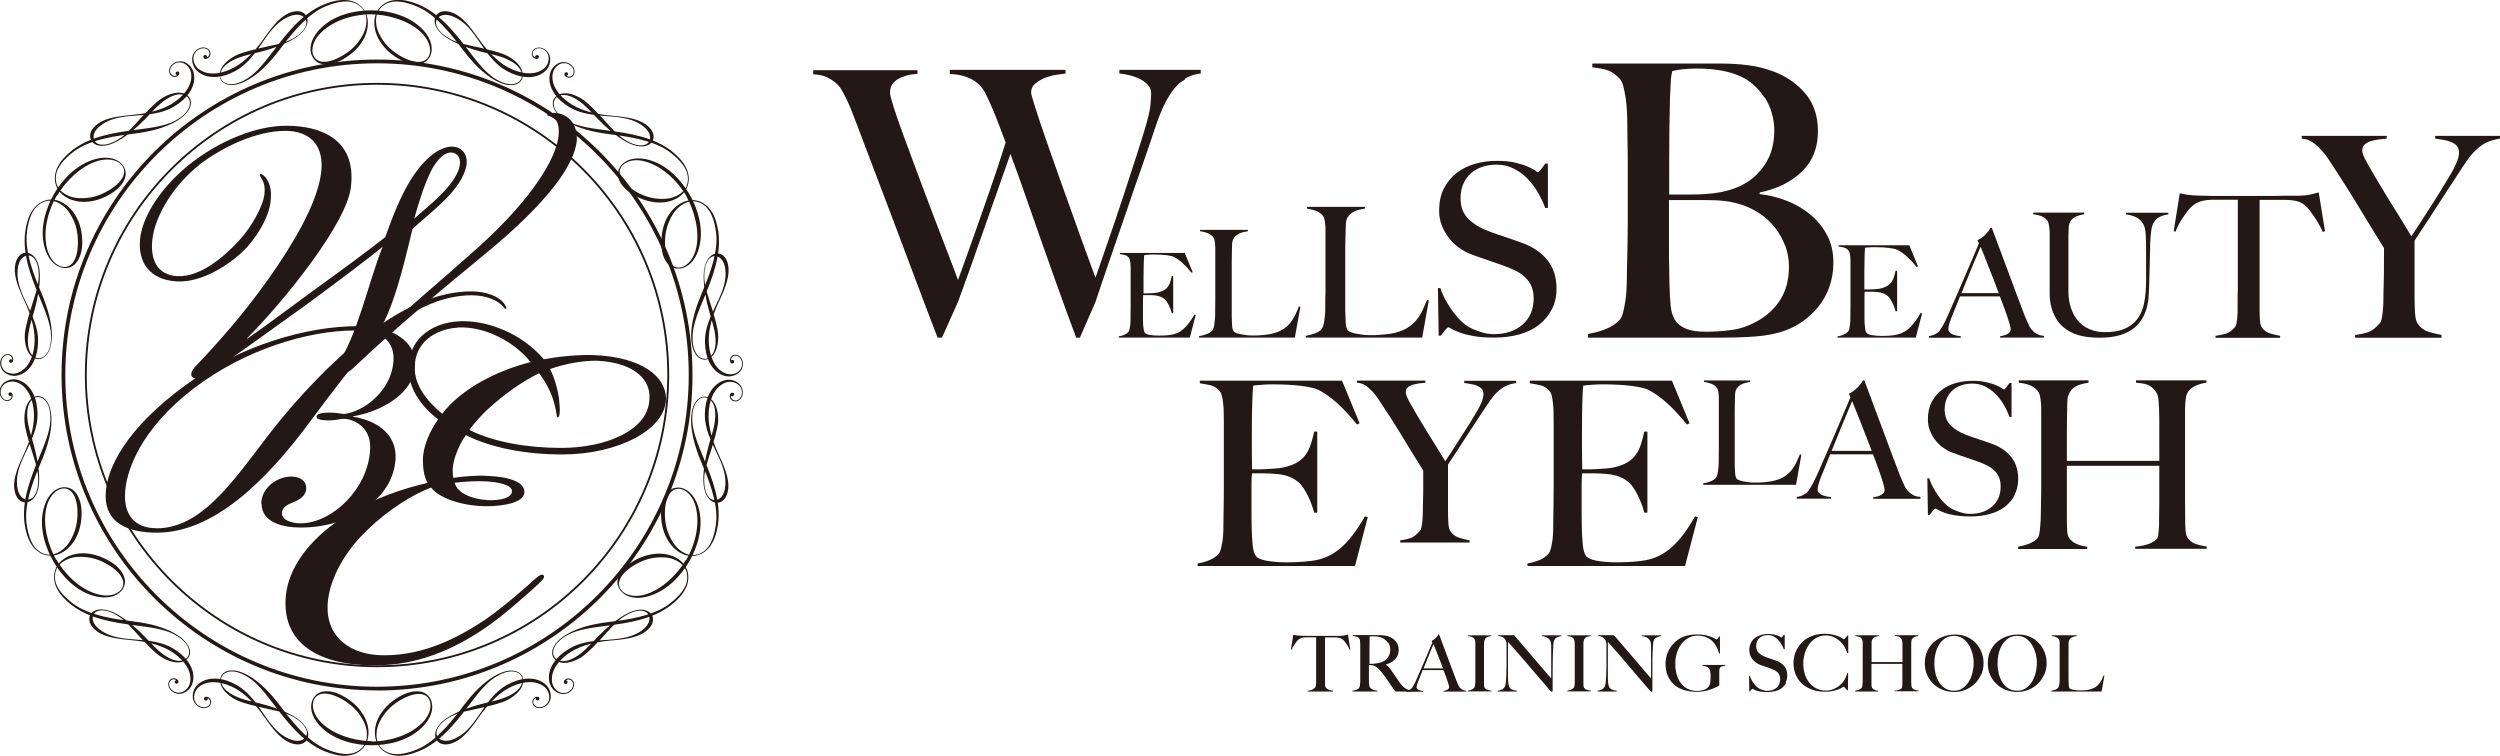 <?xml version="1.0" encoding="UTF-8"?>
<svg id="_レイヤー_2" data-name="レイヤー 2" xmlns="http://www.w3.org/2000/svg" viewBox="0 0 225.05 68.03">
  <defs>
    <style>
      .cls-1 {
        fill: #231815;
      }
    </style>
  </defs>
  <g id="_レイヤー_1-2" data-name="レイヤー 1">
    <g>
      <g>
        <path class="cls-1" d="M33.94,60.06c-14.5,0-26.3-11.8-26.3-26.3S19.44,7.46,33.94,7.46s26.3,11.8,26.3,26.3-11.8,26.3-26.3,26.3ZM33.94,7.63c-14.41,0-26.13,11.72-26.13,26.13s11.72,26.13,26.13,26.13,26.13-11.72,26.13-26.13S48.35,7.63,33.94,7.63Z"/>
        <path class="cls-1" d="M17.9,14.88c-2.25,1.78-3.92,4.49-4.18,6.64-.21,1.78.37,3.24,2.25,3.34,1.99.1,4.08-1.62,5.54-3.19,1.15-1.25,2.19-3.13,2.3-4.23.05-.52,0-.94-.26-1.36-.1-.21-.21-.26-.16-.37.05-.11.26,0,.42.16.16.16.68.78.57,1.99-.05,1.41-.99,3.08-2.14,4.39-1.36,1.46-4.02,3.24-6.38,3.08-2.35-.16-3.5-1.67-3.24-3.92.26-2.09,2.04-4.81,4.81-6.9,2.51-1.88,5.64-3.19,8.36-3.19,2.98,0,6.32,1.15,5.8,5.49-.31,3.19-5.91,10.19-9.35,13.64v.05c1.67-1.15,3.4-2.46,5.96-4.34,2.19-1.57,4.81-3.5,6.48-4.81.63-1.78,1.36-3.66,2.3-5.17,1.25-1.99,2.61-2.98,3.71-2.98.94,0,1.62.84,1.2,2.09-.68,2.14-3.34,3.97-4.76,5.33-.78,3.24-1.78,7.63-3.45,9.87v.05c1.78-1.72,6.27-5.49,9.41-8.31,5.02-4.54,6.85-7.94,7.16-9.77.11-.73.05-1.41-.31-1.78-.37-.31-.73-.21-.68-.36.05-.11.37-.16.52-.16,1.52,0,2.25,1.2,2.14,2.56-.26,2.14-2.51,5.44-8.31,10.19-4.13,3.4-8.2,6.79-11.6,10.03-.31.31-.84.78-1.46.78-.52,0-.52-.47-.21-.89,1.78-2.4,2.87-7.58,4.08-10.55v-.05c-.99.84-4.18,3.24-6.74,5.12-2.2,1.57-6.85,4.96-8.78,6.22-.31.21-.73.52-1.1.52-.63,0-.78-.42-.31-.99,1.99-2.09,4.34-4.7,6.64-7.94,2.3-3.24,4.34-6.74,4.75-9.41.42-2.72-1.04-3.97-3.19-3.97-2.61,0-5.59,1.41-7.79,3.08ZM41.26,15.35c.37-.99,0-1.62-.68-1.62-.78,0-1.57,1.15-1.88,1.88-.57,1.2-1.1,2.93-1.41,4.08.99-.94,3.29-2.61,3.97-4.34Z"/>
        <path class="cls-1" d="M23.52,45.34c0-1.39,1.39-2.44,2.7-2.44.74,0,1.35.35,1.35,1.04s-.61,1.04-1.13,1.26c-.44.17-.96.39-1.05.87-.13.74.87,1.04,1.66,1.04,2.83,0,6.1-3.09,6.27-6.66.13-2.13-1.7-2.83-2.53-2.74-.52.09-.78.13-1.26.13-.57,0-1.09-.09-1.04-.35.04-.3.74-.35,1.18-.35.57,0,.91.09,1.31.13,1.87-.26,3.83-1.96,4.31-3.96.35-1.39.04-2.48-.96-3.09-.35.35-.7.65-1,1-1.61,1.61-3.14,3.7-5.4,6.71-4.01,5.44-8.75,10.02-13.8,10.02-2.7,0-4.62-.91-4.62-3.31,0-2.53,2-6.18,7.19-9.97,4.96-3.61,10.97-5.31,15.5-5.31.61,0,1.18.04,1.7.13,1.52-1.09,2.96-1.87,4.18-2.35,1.26-.52,2.83-.91,4.31-.91,1.39,0,2.57.44,3.05,1.18.13.22.17.35.09.39-.09.04-.13-.09-.26-.22-.48-.56-1.52-1-2.83-1s-2.79.35-4.09.96c-1,.44-2.22,1.22-3.44,2.22,1.61.61,2.74,1.79,2.4,3.57-.39,2.4-3.44,3.83-5.53,4.14v.04c2.66.44,3.92,1.96,3.83,3.75-.17,3.66-4.14,6.23-8.53,6.23-1.66,0-3.53-.48-3.53-2.13ZM14.07,47.56c4.01,0,6.75-4.01,10.1-8.4,2.83-3.7,6.01-6.79,8.06-8.45.35-.31.74-.57,1.09-.83-.39-.09-.87-.13-1.39-.13-4.18,0-9.88,1.7-14.5,5.22-4.75,3.66-6.18,7.45-6.18,9.71,0,1.7.91,2.87,2.83,2.87Z"/>
        <path class="cls-1" d="M39.44,37.75c-1.55-1.18-2.67-2.8-2.67-4.6,0-2.49,1.93-4.1,4.6-4.23,2.42-.12,5.59,1.06,7.58,3.42,1.37-.25,3.11-.43,4.6-.37,4.23.19,6.4,1.93,6.4,3.91,0,2.8-4.35,5.03-9.32,5.03-3.23,0-6.34-.56-8.7-1.74-.31.44-.68,1.12-.93,1.86-.25.75-.31,1.37-.19,1.99.68-.12,2.18-.25,3.04-.18,1.8.06,3.48.5,3.35,1.55-.12.87-1.86,1.18-3.42,1.18-1.93,0-4.16-.62-4.97-1.68-1.68.62-3.91,2.05-5.65,3.73-1.99,1.86-3.54,4.41-3.67,6.83-.12,2.92,2.05,4.54,5.09,4.54,3.67,0,6.71-1.62,9.13-3.23,1.62-1.12,3.67-2.92,4.41-3.6.5-.44.68-.5.81-.37.12.13.06.31-.56.87-.81.75-3.04,2.73-4.41,3.67-2.55,1.8-5.72,3.36-9.38,3.54-5.34.25-8.88-1.61-8.88-5.53-.06-4.54,4.97-9.07,12.8-10.87-.31-.5-.43-1.24-.43-2.05,0-1.24.62-2.61,1.37-3.67ZM41.24,29.49c-2.11.13-3.91,1.37-3.91,3.6,0,1.55.99,2.92,2.48,4.16.31-.44.93-1.06,1.3-1.37,1.74-1.49,4.04-2.61,6.65-3.29-1.55-1.93-4.22-3.23-6.53-3.11ZM43.85,45.02c1.18.06,2.24-.19,2.24-.81,0-.56-1.24-.81-2.24-.87-.68-.06-2.11,0-2.92.12.25.99,1.68,1.49,2.92,1.55ZM58.46,35.89c.12-1.49-1.06-3.23-4.72-3.42-1.31,0-2.8.25-4.22.75.37.74.68,1.74.81,2.73.12,1.06.06,1.62-.12,1.62-.12,0-.06-.31-.31-1.24-.25-1-.81-1.99-1.37-2.73-1.55.74-3.17,1.93-4.54,3.17-.37.31-1.24,1.24-1.74,1.93,2.24,1.12,5.28,1.62,8.26,1.62,4.1,0,7.89-1.62,7.95-4.41Z"/>
        <path class="cls-1" d="M33.94,62.15c-15.66,0-28.4-12.74-28.4-28.4S18.28,5.36,33.94,5.36s28.4,12.74,28.4,28.4-12.74,28.4-28.4,28.4ZM33.94,5.7c-15.47,0-28.06,12.59-28.06,28.06s12.59,28.06,28.06,28.06,28.06-12.59,28.06-28.06S49.41,5.7,33.94,5.7Z"/>
        <g>
          <path class="cls-1" d="M5.09,17.64c-.66,1.14-1.3,3.04-.84,4.8.36,1.35,1.46,1.97,2.15,1.37.4-.35.58-1.04.61-1.76.03-.78-.08-1.5-.35-2.13-.24-.56-.56-1.06-.98-1.39-.58-.45-1.11-.55-1.61-.4-1.2.37-1.51,1.73-1.64,2.73-.26,1.9.78,4.28,1.34,5.62.56,1.34.89,2.59.9,3.67,0,1.22-.39,1.75-.63,1.95-.21.18-.48.26-.71.22-.27-.05-.53-.23-.72-.51-.34-.49-.47-1.39-.32-2.15.11-.57.28-1.19.48-1.86.33-1.07.7-2.01.72-2.95.01-1.13-.36-1.55-.54-1.7-.21-.18-.43-.17-.59-.13-.2.05-.68.29-.77,1.23-.09.95.2,1.82.73,2.91.6,1.23,1.14,2.38,1.11,3.57h0c-.02,1.46-.57,2.25-1,2.63-.38.33-.85.51-1.27.47-.36-.03-.69-.2-.91-.46-.18-.23-.26-.51-.23-.78.03-.25.14-.46.32-.59.13-.1.29-.13.43-.12.3.04.47.3.41.59-.01.06-.04.1-.07.14-.04.03-.09.06-.15.05-.1-.01-.16-.1-.14-.19.02-.1.11-.15.19-.13.04.01.07.03.09.06.03-.26-.16-.41-.34-.44-.11-.02-.25.02-.36.1-.16.12-.26.3-.28.52-.03.25.03.48.2.69.21.25.49.33.73.36.15.02.59.05,1.13-.43.42-.36.92-1.19.94-2.59h0c0-1.09-.34-2.25-.87-3.41-.5-1.08-1-2.19-.91-3.16.1-.99.62-1.22.84-1.27.25-.06.51,0,.74.19.25.2.67.7.67,1.89,0,.96-.2,2.04-.49,3.08-.19.67-.4,1.29-.5,1.85-.14.75-.13,1.51.14,1.97.16.27.38.44.63.49.22.04.45-.03.65-.2.23-.2.62-.7.57-1.92-.05-.99-.51-2.11-1.03-3.36-.75-1.8-1.56-3.86-1.29-5.91.21-1.54.84-2.51,1.82-2.81.62-.19,1.31-.03,1.91.44.44.34.79.82,1.04,1.39.27.64.39,1.37.36,2.16-.03.74-.28,1.41-.68,1.78-.26.24-.57.33-.89.32-.77-.03-1.43-.68-1.76-1.67-.61-1.87.13-3.84.79-5,.67-1.16,2.01-2.76,3.93-3.19,1.02-.22,1.91.04,2.33.69.17.27.25.59.17.93-.12.54-.57,1.08-1.2,1.48-.67.43-1.36.69-2.05.77-.62.08-1.21,0-1.72-.2-.7-.29-1.19-.81-1.33-1.44-.23-1,.3-2.03,1.52-2.98,1.63-1.26,3.83-1.59,5.76-1.84,1.35-.17,2.55-.33,3.43-.78,1.08-.56,1.32-1.15,1.38-1.45.05-.26,0-.49-.15-.66-.16-.19-.42-.29-.74-.3-.53,0-1.2.37-1.77.86-.44.37-.87.87-1.35,1.36-.75.77-1.59,1.48-2.42,1.96-1.03.59-1.67.48-1.97.37-.27-.11-.46-.3-.53-.55-.07-.22-.13-.78.68-1.36.79-.57,2-.68,3.19-.8,1.27-.12,2.45-.4,3.39-.95h0c1.19-.72,1.66-1.57,1.77-2.11.14-.7-.1-1.07-.19-1.19-.14-.19-.35-.39-.67-.45-.26-.05-.5.02-.7.17-.18.14-.29.31-.31.51-.02.14.02.27.09.36.11.15.34.23.55.08-.03,0-.07-.02-.1-.05-.06-.06-.06-.17.02-.23.07-.06.18-.05.24.03.04.05.05.11.03.16-.01.05-.04.09-.08.13-.22.2-.54.18-.72-.06-.08-.11-.13-.26-.11-.43.03-.22.15-.42.35-.57.22-.17.51-.24.79-.2.34.05.64.26.85.55.24.34.33.84.23,1.33-.11.56-.52,1.43-1.78,2.18h0c-1.02.62-2.28.73-3.65.83-1.22.09-2.12.27-2.89.82-.77.55-.74,1.09-.68,1.28.05.15.15.35.41.44.22.08.77.19,1.75-.38.81-.48,1.43-1.27,2.19-2.09.47-.51.93-.97,1.37-1.35.59-.51,1.44-.84,2.03-.8.34.03.63.16.8.37.16.18.22.45.17.73-.06.31-.32.92-1.38,1.52-.94.53-2.19.88-3.63,1.06-1.44.18-4.02.47-5.54,1.64-.8.62-1.83,1.57-1.55,2.79.12.51.48.92,1.15,1.2.5.2,1.09.23,1.7.16.68-.08,1.35-.34,2.02-.76.61-.39,1.11-.88,1.22-1.41.18-.9-.9-1.54-2.26-1.18-1.65.44-3.07,1.97-3.74,3.12Z"/>
          <path class="cls-1" d="M5.08,50.38c.66,1.14,1.98,2.65,3.74,3.12,1.35.37,2.43-.28,2.26-1.18-.1-.52-.61-1.02-1.22-1.4-.66-.42-1.34-.68-2.02-.76-.6-.08-1.2-.05-1.7.16-.68.28-1.04.69-1.15,1.2-.28,1.22.75,2.17,1.55,2.79,1.51,1.17,4.1,1.46,5.54,1.64,1.44.18,2.68.52,3.63,1.06,1.06.6,1.32,1.21,1.38,1.52.05.28-.01.54-.17.73-.18.21-.46.34-.8.37-.59.05-1.43-.29-2.03-.8-.44-.38-.89-.84-1.37-1.35-.76-.82-1.39-1.61-2.19-2.09-.98-.58-1.52-.46-1.75-.38-.26.09-.36.29-.41.44-.06.19-.09.73.68,1.28.77.55,1.67.73,2.89.82,1.37.1,2.63.21,3.65.83h0c1.26.75,1.67,1.62,1.78,2.18.1.5.01.99-.23,1.33-.21.29-.51.5-.85.56-.29.05-.57-.03-.79-.2-.2-.15-.32-.35-.35-.57-.02-.17.03-.32.11-.43.18-.24.5-.26.72-.06.04.04.07.09.08.13.01.05,0,.11-.03.16-.06.08-.17.08-.24.03-.08-.06-.08-.17-.02-.23.03-.03.07-.04.1-.05-.21-.15-.44-.07-.55.08-.07.09-.11.22-.09.36.02.19.13.37.31.5.2.15.44.22.7.17.32-.06.53-.26.67-.45.09-.12.33-.49.19-1.19-.11-.54-.58-1.39-1.77-2.11h0c-.94-.55-2.11-.83-3.39-.95-1.19-.11-2.4-.23-3.19-.79-.81-.58-.74-1.14-.68-1.36.07-.24.26-.44.53-.54.29-.12.94-.22,1.97.36.83.48,1.67,1.19,2.42,1.96.49.49.92.99,1.35,1.36.58.49,1.25.87,1.78.86.32,0,.57-.1.74-.3.14-.17.19-.4.15-.66-.05-.3-.3-.89-1.38-1.45-.88-.45-2.08-.61-3.43-.78-1.93-.25-4.13-.58-5.76-1.84-1.23-.95-1.76-1.98-1.52-2.98.14-.63.63-1.15,1.33-1.44.51-.21,1.11-.28,1.72-.2.69.09,1.38.35,2.05.77.63.4,1.08.94,1.2,1.48.08.34,0,.66-.17.93-.41.65-1.3.9-2.33.69-1.93-.4-3.26-2.03-3.93-3.19-.67-1.16-1.39-3.12-.79-4.99.32-1,.99-1.64,1.76-1.67.32-.01.64.08.89.32.41.37.65,1.04.69,1.78.03.79-.09,1.52-.36,2.16-.24.57-.6,1.05-1.04,1.39-.6.47-1.3.62-1.91.44-.98-.3-1.61-1.27-1.82-2.81-.27-2.05.54-4.11,1.29-5.91.52-1.25.99-2.37,1.03-3.36.06-1.21-.33-1.72-.57-1.92-.2-.17-.43-.24-.65-.2-.25.04-.46.22-.63.49-.27.46-.28,1.22-.14,1.97.11.56.32,1.18.5,1.85.29,1.04.49,2.12.49,3.08,0,1.18-.42,1.69-.67,1.88-.23.18-.49.25-.74.19-.22-.05-.74-.28-.84-1.27-.1-.97.41-2.08.91-3.16.53-1.16.88-2.32.87-3.41h0c-.03-1.4-.53-2.22-.94-2.59-.54-.47-.98-.44-1.13-.43-.24.03-.52.11-.73.36-.17.21-.23.44-.2.69.03.23.13.4.28.52.11.09.25.12.36.1.19-.02.37-.18.34-.44-.02.03-.05.05-.09.06-.09.02-.18-.04-.19-.13-.01-.09.04-.18.14-.19.06,0,.12.02.15.05.03.03.06.08.08.14.06.29-.12.55-.41.59-.14.02-.29-.02-.43-.12-.17-.13-.29-.34-.32-.59-.03-.28.04-.56.23-.78.21-.26.55-.42.91-.46.41-.04.89.14,1.27.47.43.38.98,1.17,1,2.63h0c.03,1.19-.51,2.34-1.11,3.57-.53,1.1-.83,1.97-.73,2.91.09.94.57,1.18.77,1.23.15.03.37.04.59-.13.18-.15.55-.57.54-1.7-.01-.94-.38-1.87-.71-2.95-.21-.67-.38-1.29-.48-1.86-.14-.77-.01-1.67.32-2.15.19-.28.45-.46.72-.51.24-.04.5.04.71.22.24.21.64.74.63,1.96,0,1.09-.34,2.34-.9,3.67-.56,1.34-1.6,3.72-1.34,5.62.14,1,.45,2.37,1.64,2.74.5.16,1.04.05,1.61-.4.43-.33.75-.83.98-1.39.26-.63.38-1.34.35-2.13-.03-.72-.21-1.41-.61-1.75-.69-.6-1.78.01-2.15,1.36-.45,1.65.17,3.64.83,4.8Z"/>
          <path class="cls-1" d="M33.44,66.75c1.32,0,3.28-.4,4.57-1.68.99-.99.97-2.25.11-2.54-.5-.17-1.19.02-1.82.35-.69.36-1.25.82-1.67,1.37-.37.48-.64,1.01-.71,1.54-.1.73.08,1.24.46,1.6.92.85,2.26.44,3.19.06,1.78-.73,3.32-2.82,4.19-3.97.87-1.15,1.79-2.06,2.73-2.61,1.05-.62,1.71-.54,2.01-.43.27.09.47.28.55.51.09.26.07.57-.08.88-.25.53-.97,1.1-1.7,1.36-.55.19-1.17.36-1.85.51-1.09.25-2.09.39-2.91.85-.99.56-1.16,1.09-1.21,1.32-.05.27.07.46.18.57.14.15.59.44,1.45.06.87-.39,1.47-1.08,2.16-2.09.77-1.14,1.49-2.17,2.54-2.75h0c1.28-.71,2.24-.63,2.78-.45.48.16.87.49,1.04.86.15.33.18.7.06,1.01-.11.27-.31.48-.57.59-.23.1-.47.1-.67.02-.15-.06-.26-.18-.31-.31-.11-.28.03-.56.31-.65.06-.02.11-.02.16,0,.05.01.1.05.12.1.04.09-.01.19-.1.22-.09.03-.19-.02-.21-.1-.01-.04,0-.08,0-.11-.24.11-.28.34-.21.51.05.11.14.21.27.26.18.08.38.07.59-.01.23-.1.41-.27.5-.52.11-.3.04-.59-.05-.81-.06-.14-.25-.53-.93-.76-.52-.18-1.49-.2-2.71.48h0c-.94.54-1.78,1.42-2.51,2.46-.69.98-1.4,1.96-2.28,2.37-.91.41-1.36.08-1.52-.09-.18-.18-.25-.45-.21-.73.05-.31.28-.93,1.3-1.52.83-.48,1.87-.85,2.91-1.12.67-.17,1.32-.3,1.86-.49.72-.25,1.37-.64,1.63-1.11.15-.28.2-.55.11-.79-.07-.21-.25-.37-.5-.46-.29-.1-.92-.19-1.94.47-.83.53-1.57,1.49-2.39,2.58-1.18,1.55-2.56,3.29-4.47,4.07-1.44.59-2.59.53-3.34-.17-.47-.44-.68-1.12-.58-1.88.07-.55.31-1.1.69-1.59.42-.55.99-1.02,1.69-1.39.66-.34,1.36-.46,1.88-.3.33.11.57.33.72.62.35.68.13,1.58-.57,2.36-1.31,1.47-3.39,1.81-4.72,1.81s-3.4-.36-4.72-1.81c-.7-.77-.92-1.67-.57-2.36.15-.29.39-.51.72-.62.53-.17,1.23-.05,1.88.3.71.37,1.28.84,1.69,1.39.37.49.61,1.04.69,1.59.1.75-.11,1.44-.58,1.88-.75.7-1.91.76-3.34.17-1.91-.78-3.29-2.52-4.47-4.07-.82-1.08-1.56-2.04-2.39-2.58-1.02-.66-1.66-.57-1.94-.47-.25.09-.42.25-.5.46-.09.24-.05.51.11.79.26.46.92.86,1.63,1.11.54.19,1.19.32,1.86.49,1.04.27,2.08.64,2.91,1.12,1.02.59,1.25,1.21,1.3,1.52.04.29-.03.55-.21.73-.15.16-.61.5-1.52.09-.89-.4-1.59-1.39-2.28-2.37-.74-1.04-1.57-1.92-2.51-2.46h0c-1.22-.67-2.19-.65-2.71-.48-.68.23-.87.63-.93.76-.09.22-.16.5-.05.81.09.25.26.42.5.52.21.09.42.09.59.02.13-.05.22-.16.27-.26.07-.17.03-.41-.21-.51.01.03.02.07.01.11-.03.08-.12.14-.21.1-.09-.03-.14-.13-.1-.22.02-.06.07-.09.12-.11.05-.01.1-.01.16,0,.28.09.42.37.31.65-.05.13-.16.24-.31.31-.2.09-.44.08-.67-.02-.25-.11-.46-.32-.57-.59-.12-.32-.09-.69.06-1.01.17-.38.56-.7,1.04-.86.54-.18,1.5-.26,2.77.45h0c1.04.57,1.77,1.61,2.54,2.75.69,1.01,1.29,1.7,2.16,2.09.86.39,1.31.09,1.45-.06.11-.11.23-.3.18-.58-.04-.23-.22-.76-1.21-1.32-.82-.46-1.82-.61-2.91-.86-.68-.15-1.3-.32-1.85-.51-.74-.26-1.45-.82-1.7-1.36-.15-.31-.17-.62-.08-.88.08-.23.28-.41.55-.51.3-.11.96-.18,2.01.43.94.55,1.85,1.46,2.73,2.61.88,1.16,2.42,3.25,4.19,3.97.93.38,2.27.8,3.19-.06.38-.36.56-.87.46-1.6-.07-.53-.35-1.06-.71-1.55-.41-.54-.97-1-1.67-1.37-.64-.33-1.32-.52-1.82-.35-.86.3-.88,1.55.11,2.54,1.21,1.21,3.24,1.68,4.57,1.68Z"/>
          <path class="cls-1" d="M61.79,50.39c.66-1.14,1.3-3.04.83-4.8-.36-1.35-1.46-1.96-2.15-1.36-.4.35-.58,1.04-.61,1.76-.03.78.08,1.5.35,2.13.24.56.56,1.06.98,1.39.58.45,1.11.55,1.62.4,1.2-.37,1.51-1.74,1.64-2.74.26-1.9-.78-4.28-1.34-5.62-.56-1.33-.89-2.58-.9-3.67,0-1.22.39-1.75.63-1.95.21-.18.47-.26.71-.22.27.05.53.23.72.51.33.48.47,1.39.32,2.15-.11.57-.28,1.19-.48,1.86-.33,1.07-.71,2.01-.72,2.94-.01,1.13.36,1.55.54,1.7.21.18.43.17.59.13.2-.05.68-.29.77-1.23.09-.95-.2-1.82-.73-2.91-.6-1.23-1.14-2.38-1.11-3.57h0c.02-1.47.57-2.26,1-2.63.38-.33.85-.51,1.27-.47.36.03.69.19.91.46.18.22.26.51.23.78-.03.25-.14.46-.32.59-.13.1-.29.13-.42.11-.3-.04-.47-.3-.41-.59.01-.06.04-.1.08-.14.04-.04.09-.06.15-.05.1.01.16.1.14.19-.02.09-.11.15-.19.13-.04-.01-.07-.04-.09-.06-.03.26.16.41.34.44.11.02.25-.02.36-.1.16-.12.26-.3.28-.52.03-.25-.03-.48-.2-.69-.21-.25-.49-.33-.73-.36-.15-.02-.59-.05-1.13.43-.42.36-.92,1.19-.94,2.59h0c0,1.09.34,2.25.87,3.41.5,1.08,1,2.19.91,3.16-.1.99-.62,1.22-.84,1.27-.25.06-.51,0-.74-.19-.25-.2-.66-.7-.67-1.88,0-.96.2-2.04.49-3.08.19-.67.4-1.29.5-1.85.14-.74.13-1.51-.14-1.97-.16-.27-.38-.44-.63-.49-.22-.04-.45.03-.65.2-.23.2-.62.7-.56,1.92.05.99.51,2.11,1.03,3.36.75,1.8,1.56,3.86,1.29,5.91-.21,1.54-.84,2.51-1.82,2.81-.62.19-1.31.03-1.91-.44-.44-.34-.79-.82-1.04-1.39-.27-.64-.39-1.37-.36-2.16.03-.74.28-1.41.68-1.78.26-.23.57-.33.89-.32.77.03,1.43.68,1.76,1.67.61,1.87-.13,3.84-.8,4.99-.67,1.16-2.01,2.76-3.93,3.19-1.02.23-1.91-.04-2.33-.69-.17-.27-.25-.59-.17-.93.12-.54.57-1.08,1.2-1.48.67-.43,1.36-.69,2.05-.77.62-.08,1.21,0,1.72.2.7.29,1.19.81,1.33,1.44.23,1-.29,2.03-1.53,2.98-1.63,1.26-3.83,1.59-5.76,1.84-1.35.17-2.55.33-3.43.78-1.08.56-1.32,1.15-1.38,1.45-.05.26,0,.49.15.66.16.2.42.29.74.3.53,0,1.2-.37,1.78-.86.44-.38.87-.87,1.35-1.36.75-.77,1.59-1.48,2.42-1.96,1.03-.59,1.67-.48,1.97-.36.27.11.46.3.53.54.06.22.13.78-.68,1.36-.79.57-2,.69-3.19.79-1.27.12-2.45.4-3.39.95h0c-1.19.72-1.66,1.57-1.77,2.11-.14.7.1,1.07.19,1.19.14.19.36.4.67.45.26.05.5-.02.7-.17.18-.14.29-.31.31-.51.02-.14-.02-.27-.09-.36-.11-.15-.34-.23-.55-.08.03,0,.07.02.1.05.06.06.06.17-.02.23-.07.06-.18.05-.24-.03-.04-.05-.04-.11-.03-.16.01-.05.04-.09.08-.13.22-.2.53-.18.72.06.08.11.13.26.11.43-.02.22-.15.42-.35.57-.22.17-.51.24-.79.19-.34-.05-.64-.26-.85-.55-.24-.34-.33-.84-.23-1.33.11-.56.52-1.43,1.78-2.18h0c1.02-.62,2.28-.73,3.65-.82,1.22-.09,2.12-.27,2.89-.82.76-.55.73-1.09.67-1.28-.05-.15-.15-.35-.41-.44-.22-.08-.77-.2-1.75.39-.81.48-1.43,1.27-2.19,2.09-.47.51-.93.97-1.37,1.35-.59.51-1.44.85-2.03.8-.34-.03-.63-.16-.8-.37-.16-.18-.22-.45-.17-.73.06-.31.32-.92,1.38-1.52.94-.53,2.19-.87,3.63-1.05,1.44-.18,4.02-.47,5.54-1.65.8-.62,1.83-1.57,1.55-2.79-.12-.51-.48-.92-1.15-1.2-.5-.2-1.09-.23-1.69-.16-.68.08-1.36.34-2.02.76-.61.39-1.11.88-1.22,1.4-.18.9.9,1.54,2.25,1.18,1.65-.44,3.07-1.96,3.74-3.12Z"/>
          <path class="cls-1" d="M61.79,17.65c-.66-1.14-1.99-2.64-3.74-3.12-1.35-.37-2.43.28-2.25,1.18.1.52.61,1.02,1.22,1.4.66.42,1.34.68,2.02.76.6.07,1.2.05,1.69-.16.68-.28,1.04-.69,1.15-1.2.28-1.22-.75-2.17-1.55-2.79-1.51-1.17-4.1-1.46-5.54-1.65-1.44-.18-2.68-.52-3.63-1.05-1.06-.6-1.32-1.21-1.38-1.52-.05-.28.01-.54.17-.73.18-.21.46-.34.8-.37.59-.05,1.44.29,2.03.8.44.38.89.84,1.37,1.35.76.82,1.39,1.61,2.19,2.09.98.58,1.52.46,1.75.38.26-.09.36-.29.41-.44.06-.19.09-.73-.68-1.28-.77-.55-1.67-.73-2.89-.82-1.37-.1-2.63-.21-3.65-.82h0c-1.26-.75-1.67-1.62-1.78-2.18-.1-.5-.01-.99.23-1.33.21-.29.51-.5.85-.55.29-.05.57.03.79.2.2.15.33.35.35.57.02.16-.03.32-.11.43-.18.24-.5.26-.72.06-.05-.04-.07-.09-.08-.13-.01-.05,0-.11.03-.16.06-.08.17-.08.24-.03.07.06.08.17.02.23-.03.03-.07.04-.1.05.21.15.44.07.55-.08.07-.09.11-.22.09-.36-.02-.19-.13-.37-.31-.51-.2-.15-.44-.22-.7-.17-.32.05-.53.26-.67.45-.09.12-.33.48-.19,1.19.11.54.58,1.39,1.77,2.11h0c.94.55,2.11.83,3.39.95,1.19.11,2.4.23,3.19.79.81.58.75,1.14.68,1.36-.07.24-.26.44-.53.54-.29.12-.94.22-1.97-.36-.83-.48-1.67-1.19-2.42-1.96-.49-.49-.92-.99-1.35-1.36-.57-.49-1.25-.87-1.78-.86-.32,0-.57.1-.74.3-.14.17-.19.4-.15.66.05.3.3.89,1.38,1.45.88.45,2.08.61,3.43.78,1.93.25,4.13.58,5.76,1.84,1.23.95,1.75,1.98,1.52,2.98-.14.63-.63,1.15-1.33,1.44-.51.21-1.11.28-1.72.2-.69-.09-1.38-.34-2.05-.77-.63-.4-1.08-.94-1.2-1.48-.08-.34,0-.66.17-.93.41-.65,1.3-.9,2.33-.69,1.93.4,3.26,2.03,3.93,3.18.67,1.16,1.39,3.12.79,5-.32,1-.99,1.64-1.76,1.67-.32.02-.64-.08-.89-.32-.41-.37-.65-1.04-.68-1.78-.03-.8.09-1.52.36-2.16.24-.57.6-1.05,1.04-1.39.6-.47,1.3-.63,1.91-.44.98.3,1.61,1.27,1.82,2.81.27,2.05-.54,4.11-1.29,5.91-.52,1.25-.99,2.37-1.03,3.36-.06,1.21.33,1.72.56,1.92.2.17.43.24.65.2.25-.04.46-.22.63-.49.27-.46.28-1.22.14-1.97-.11-.56-.32-1.18-.5-1.85-.29-1.04-.49-2.12-.49-3.08,0-1.18.42-1.69.67-1.88.23-.18.49-.25.74-.19.22.05.74.28.83,1.27.09.97-.41,2.08-.91,3.16-.54,1.16-.88,2.32-.87,3.41h0c.03,1.39.53,2.22.94,2.59.54.47.98.44,1.13.43.24-.03.52-.11.72-.36.17-.2.23-.44.2-.69-.03-.23-.13-.41-.28-.52-.11-.08-.25-.12-.36-.1-.19.02-.37.18-.34.44.02-.03.05-.05.09-.06.09-.02.18.04.19.13.01.09-.04.18-.14.19-.06,0-.12-.01-.15-.05-.03-.03-.06-.08-.08-.14-.06-.29.12-.55.41-.59.14-.02.29.02.42.11.18.13.29.34.32.59.03.28-.04.56-.23.78-.21.26-.55.42-.91.46-.41.04-.89-.13-1.27-.47-.43-.38-.98-1.17-1-2.63h0c-.03-1.19.51-2.34,1.11-3.57.53-1.1.83-1.97.73-2.91-.09-.94-.58-1.18-.77-1.23-.15-.04-.38-.04-.59.13-.18.15-.55.57-.54,1.7.01.94.39,1.87.72,2.95.2.66.38,1.29.48,1.86.14.77.01,1.67-.32,2.15-.19.28-.45.46-.72.51-.24.04-.5-.04-.71-.22-.24-.21-.64-.73-.63-1.95,0-1.08.34-2.34.9-3.67.56-1.34,1.6-3.72,1.34-5.62-.14-1-.45-2.37-1.65-2.73-.5-.15-1.04-.05-1.61.4-.43.33-.75.83-.98,1.39-.27.63-.38,1.34-.35,2.13.03.72.21,1.41.61,1.76.69.6,1.78-.01,2.15-1.36.44-1.65-.17-3.64-.83-4.8Z"/>
          <path class="cls-1" d="M33.44,1.28c-1.32,0-3.28.4-4.57,1.68-.99.99-.97,2.24-.11,2.54.5.17,1.18-.02,1.82-.35.69-.36,1.25-.82,1.67-1.37.37-.48.64-1.01.71-1.55.1-.72-.08-1.24-.46-1.6-.92-.85-2.26-.44-3.19-.06-1.77.73-3.32,2.82-4.19,3.97-.87,1.15-1.79,2.06-2.73,2.61-1.05.62-1.71.54-2.01.43-.27-.1-.47-.28-.55-.51-.09-.26-.07-.57.08-.88.25-.53.97-1.1,1.7-1.36.55-.19,1.17-.36,1.85-.51,1.09-.25,2.09-.39,2.91-.85.99-.56,1.16-1.09,1.2-1.32.05-.27-.07-.46-.18-.57-.14-.15-.59-.45-1.45-.06-.87.39-1.47,1.08-2.16,2.09-.77,1.13-1.49,2.17-2.54,2.75h0c-1.28.71-2.23.63-2.77.45-.48-.16-.87-.49-1.04-.86-.15-.33-.18-.7-.06-1.01.1-.27.31-.48.56-.59.23-.1.47-.11.67-.02.15.07.26.18.31.31.12.28-.03.56-.31.65-.06.02-.11.02-.16,0-.05-.01-.1-.05-.12-.11-.04-.09.01-.19.1-.22.09-.03.19.02.21.1.01.04,0,.08-.01.11.24-.11.28-.34.21-.51-.04-.11-.14-.21-.27-.26-.18-.08-.38-.07-.59.02-.23.1-.41.27-.5.52-.11.3-.04.59.05.81.06.14.25.53.93.76.52.18,1.49.2,2.71-.48h0c.94-.54,1.78-1.42,2.52-2.46.69-.98,1.4-1.96,2.28-2.37.91-.41,1.36-.07,1.51.09.18.18.25.44.21.73-.05.31-.28.93-1.3,1.52-.83.48-1.87.85-2.91,1.12-.67.17-1.31.3-1.86.49-.72.25-1.37.64-1.63,1.11-.15.28-.2.55-.11.79.08.21.25.37.5.46.29.1.92.19,1.94-.47.83-.53,1.57-1.5,2.39-2.57,1.18-1.55,2.56-3.29,4.47-4.07,1.44-.59,2.59-.53,3.34.17.47.44.68,1.12.58,1.87-.07.55-.31,1.1-.68,1.59-.42.55-.99,1.02-1.69,1.39-.66.34-1.36.46-1.88.3-.33-.1-.57-.33-.72-.62-.36-.68-.13-1.58.57-2.36,1.31-1.47,3.39-1.81,4.72-1.81s3.4.36,4.72,1.81c.71.77.92,1.68.57,2.36-.15.28-.39.51-.72.61-.53.17-1.22.05-1.88-.3-.71-.37-1.27-.84-1.69-1.39-.37-.49-.61-1.05-.69-1.59-.1-.75.11-1.43.58-1.87.75-.7,1.91-.76,3.34-.17,1.91.79,3.29,2.52,4.47,4.07.82,1.08,1.56,2.04,2.39,2.58,1.02.66,1.66.57,1.94.47.24-.09.42-.25.5-.46.09-.24.05-.51-.11-.79-.26-.46-.92-.86-1.63-1.11-.54-.19-1.18-.32-1.86-.49-1.04-.27-2.08-.64-2.91-1.12-1.02-.59-1.25-1.21-1.3-1.52-.04-.29.03-.55.21-.73.15-.16.61-.5,1.52-.09.89.4,1.59,1.39,2.28,2.36.74,1.04,1.57,1.92,2.51,2.46h0c1.22.67,2.19.65,2.71.48.68-.23.87-.63.93-.76.09-.22.16-.5.05-.81-.09-.25-.26-.42-.5-.52-.21-.09-.42-.09-.59-.01-.13.06-.22.16-.27.26-.07.17-.03.41.21.52-.02-.03-.02-.07,0-.11.02-.09.12-.14.21-.1.09.03.14.13.1.22-.02.05-.07.09-.12.11-.05.01-.1.01-.16,0-.28-.09-.42-.38-.31-.65.05-.13.16-.25.31-.31.2-.09.44-.08.67.02.26.11.46.32.57.59.12.32.09.69-.06,1.01-.17.38-.56.7-1.04.86-.54.18-1.5.26-2.77-.45h0c-1.04-.57-1.77-1.61-2.54-2.75-.68-1.01-1.29-1.7-2.16-2.09-.86-.39-1.31-.09-1.45.06-.11.11-.23.3-.18.57.04.23.22.76,1.21,1.32.82.46,1.81.6,2.91.85.68.15,1.3.32,1.85.51.74.26,1.45.82,1.7,1.36.14.31.17.62.08.88-.08.23-.28.41-.55.51-.3.11-.96.19-2.01-.43-.94-.55-1.85-1.46-2.73-2.61-.88-1.16-2.42-3.25-4.19-3.97-.93-.38-2.27-.8-3.19.06-.38.36-.56.87-.46,1.6.07.53.35,1.06.71,1.55.41.54.97,1,1.67,1.37.64.33,1.32.52,1.82.35.86-.3.88-1.55-.11-2.54-1.21-1.21-3.24-1.68-4.57-1.68Z"/>
        </g>
      </g>
      <g>
        <path class="cls-1" d="M106.7,7.13c-.39.25-.62.41-.68.5-.07.07-.17.18-.3.33-.13.16-.29.37-.46.65-.18.27-.37.63-.57,1.06-.2.43-.41.97-.63,1.62-.36,1.09-.77,2.29-1.23,3.61-.47,1.32-.94,2.68-1.41,4.08-.48,1.4-.96,2.8-1.45,4.21-.49,1.41-.94,2.74-1.36,4.01l-1.4,3.2h-.33c-.6-1.6-1.16-3.13-1.68-4.59-.52-1.46-1.02-2.87-1.5-4.23-.48-1.35-.94-2.67-1.38-3.94-.44-1.28-.9-2.54-1.36-3.78-.35,1.02-.73,2.09-1.13,3.21-.4,1.12-.8,2.26-1.2,3.41-.4,1.15-.8,2.29-1.2,3.41-.4,1.12-.79,2.2-1.17,3.24l-1.46,3.26h-.4c-.69-1.8-1.34-3.5-1.95-5.13-.61-1.62-1.2-3.18-1.76-4.68-.57-1.5-1.11-2.95-1.65-4.36-.53-1.41-1.07-2.81-1.6-4.21-.16-.42-.29-.79-.42-1.1-.12-.31-.23-.6-.33-.86-.1-.27-.21-.52-.32-.76-.11-.25-.23-.5-.37-.77-.07-.13-.16-.3-.28-.5-.12-.2-.29-.39-.51-.58-.22-.19-.49-.35-.8-.5-.31-.14-.71-.23-1.2-.25v-.37h9.38v.33c-.11,0-.3.02-.57.06-.27.04-.54.12-.83.23-.29.11-.54.28-.75.5-.21.22-.32.52-.32.9,0,.2.12.66.35,1.38.23.72.54,1.6.92,2.63.38,1.03.79,2.16,1.25,3.38.45,1.22.91,2.42,1.36,3.61.45,1.19.88,2.3,1.28,3.33.4,1.03.72,1.88.96,2.54.07-.18.23-.64.5-1.38.27-.74.6-1.67,1-2.8.4-1.12.84-2.39,1.33-3.79.49-1.41.98-2.88,1.46-4.41-.33-.89-.63-1.67-.9-2.35-.27-.68-.56-1.34-.87-1.98-.09-.18-.2-.37-.35-.57-.15-.2-.34-.39-.6-.58-.25-.19-.57-.34-.95-.47-.38-.12-.83-.2-1.36-.22v-.37h10.42v.33c-.13.02-.37.05-.72.1-.34.04-.69.13-1.03.25-.34.13-.66.3-.93.52-.28.22-.42.5-.42.83,0,.13.12.58.37,1.35.24.76.56,1.7.93,2.79.38,1.1.8,2.29,1.26,3.58.47,1.29.91,2.53,1.33,3.71.42,1.19.8,2.25,1.15,3.19.34.94.59,1.63.75,2.05.07-.15.18-.48.35-.98.17-.5.38-1.11.63-1.83.25-.72.53-1.53.83-2.41.3-.89.6-1.79.9-2.71.3-.92.6-1.84.9-2.77.3-.92.57-1.78.81-2.58.31-1.02.49-1.76.53-2.23.04-.47.07-.81.07-1.03,0-.33-.1-.6-.3-.81-.2-.21-.44-.39-.73-.54-.29-.14-.6-.25-.93-.33-.33-.08-.63-.13-.9-.15v-.33h7.32v.33c-.56.06-1.03.22-1.41.46Z"/>
        <path class="cls-1" d="M107.18,30.39h-6.47v-.11c.17-.03.34-.07.49-.14.15-.06.28-.15.38-.26.03-.04.06-.1.08-.18.02-.08.04-.18.06-.28.02-.11.03-.22.04-.33,0-.12.01-.23.01-.35,0-.1,0-.23,0-.4,0-.17,0-.35.01-.56,0-.2,0-.41,0-.62v-2.68c0-.13,0-.26,0-.39,0-.13-.01-.26-.02-.38-.01-.12-.03-.23-.05-.32-.02-.1-.06-.17-.1-.21-.11-.11-.22-.19-.34-.22-.12-.03-.27-.06-.46-.09v-.1h5.84l.72,1.74-.1.05c-.57-.71-1.11-1.19-1.61-1.44-.12-.06-.34-.11-.67-.15-.32-.04-.72-.06-1.19-.06-.15,0-.3,0-.46.02-.16.01-.27.03-.34.04-.01.11-.03.35-.04.7-.01.35-.02.76-.02,1.23v.67c0,.19,0,.33,0,.45,0,.12,0,.21,0,.27v.12h.21c.11,0,.23,0,.36-.01.14,0,.27-.01.41-.03.14-.01.25-.03.34-.05.21-.05.39-.12.53-.2.14-.08.26-.19.34-.31.09-.12.16-.26.21-.42.05-.16.1-.33.14-.54h.13v3.33h-.13c-.06-.23-.14-.46-.26-.7-.12-.24-.24-.42-.37-.54-.11-.1-.25-.18-.41-.24-.16-.06-.34-.1-.56-.12-.11,0-.19-.01-.27-.01-.07,0-.14,0-.21,0h-.49c-.01.1-.02.24-.02.43v1.27c0,.11,0,.22,0,.32,0,.1,0,.19,0,.26,0,.23.02.44.04.64.02.2.06.35.12.45.06.1.21.17.45.21.24.04.5.06.78.06.12,0,.27,0,.46-.01.19,0,.38-.02.59-.05.23-.03.43-.08.62-.16.19-.08.37-.2.55-.35.18-.15.35-.33.51-.54.16-.22.34-.48.51-.78l.12.03-.53,2.02Z"/>
        <path class="cls-1" d="M116.6,30.39h-8.66v-.13c.22-.04.45-.09.67-.18.22-.08.39-.19.52-.33.05-.06.08-.13.12-.24.03-.1.06-.22.07-.36.02-.13.03-.27.05-.42.01-.15.02-.29.02-.44,0-.12,0-.3,0-.51,0-.21,0-.45.01-.71,0-.26,0-.52,0-.79v-3.87c0-.16,0-.31-.02-.45-.01-.14-.03-.27-.06-.37-.03-.11-.07-.2-.12-.26-.13-.15-.29-.27-.5-.35-.21-.08-.43-.14-.67-.16v-.13h4.3v.13c-.12.02-.26.05-.42.08-.16.04-.32.09-.46.18-.14.08-.27.19-.37.34-.1.15-.16.34-.17.59,0,.32-.02.6-.02.86,0,.26,0,.52-.01.77,0,.25,0,.51,0,.78v2.46c0,.23,0,.47,0,.72,0,.25,0,.52,0,.83,0,.29.02.56.03.82.01.26.06.45.14.58.03.05.11.09.21.14.11.04.24.08.39.11.15.03.32.06.5.08.18.03.36.04.54.04.07,0,.19,0,.34,0,.16,0,.33-.01.52-.03.19-.01.38-.03.58-.06.2-.03.37-.06.52-.11.36-.1.66-.23.9-.39.24-.16.44-.35.61-.56.17-.21.31-.44.43-.69.12-.25.23-.5.34-.78l.13.04-.5,2.78Z"/>
        <path class="cls-1" d="M128.05,30.39h-10.51v-.16c.27-.04.54-.11.81-.21.27-.1.48-.23.63-.41.05-.07.1-.16.14-.29.04-.13.07-.27.09-.43.02-.16.04-.34.06-.51.02-.18.03-.36.03-.53,0-.15,0-.36,0-.62,0-.27,0-.55.02-.86,0-.31,0-.63,0-.96v-4.7c0-.2,0-.38-.03-.55-.02-.17-.04-.32-.07-.45-.03-.13-.08-.24-.15-.31-.15-.18-.36-.33-.61-.42-.26-.1-.53-.16-.81-.2v-.16h5.22v.16c-.14.02-.31.05-.51.1-.2.04-.38.11-.56.21-.17.1-.33.24-.45.42-.13.18-.19.42-.2.71-.01.38-.02.73-.03,1.05,0,.32-.01.63-.02.93,0,.31,0,.62,0,.95v2.98c0,.28,0,.57,0,.88,0,.3,0,.64,0,1.01.01.35.02.68.04,1,.02.32.07.55.17.71.04.06.13.11.26.16.13.06.29.1.47.14.19.04.39.07.61.1.22.03.44.04.65.04.09,0,.23,0,.42,0,.19,0,.4-.02.63-.04.23-.01.46-.04.7-.07.24-.03.45-.08.64-.13.44-.12.8-.28,1.09-.47.29-.2.54-.42.75-.68.21-.26.38-.54.52-.84.14-.3.28-.61.41-.94l.16.05-.6,3.37Z"/>
        <path class="cls-1" d="M139.69,27.85c-.28.55-.67,1.01-1.16,1.4-.5.39-1.09.67-1.78.86-.69.19-1.44.28-2.26.28-.7,0-1.31-.04-1.81-.13-.5-.09-.92-.19-1.25-.32-.33-.12-.58-.23-.75-.33-.16-.1-.27-.15-.31-.15s-.14.09-.28.26c-.14.18-.27.34-.39.5h-.19l-.07-4.29h.22c.13.39.29.76.5,1.13.2.37.42.71.66,1.03.24.32.49.61.75.85.27.25.52.43.77.56.24.13.57.26.97.39.4.13.79.19,1.17.19,1.06,0,1.93-.29,2.59-.87.66-.58.99-1.37.99-2.36,0-.4-.07-.75-.19-1.06-.13-.3-.31-.56-.53-.79-.22-.22-.49-.41-.79-.57-.3-.16-.63-.3-.97-.43-.34-.13-.65-.24-.91-.32-.26-.09-.5-.17-.72-.25-.22-.08-.45-.16-.69-.24-.24-.08-.52-.18-.85-.31-.37-.14-.73-.34-1.08-.59-.35-.25-.65-.54-.91-.88-.26-.34-.47-.71-.63-1.12-.16-.41-.24-.84-.24-1.3,0-.78.14-1.45.42-2.01.29-.56.67-1.03,1.14-1.4.48-.37,1.03-.65,1.66-.83.62-.18,1.28-.27,1.97-.27.65,0,1.2.05,1.66.16.46.11.84.23,1.13.36.3.13.52.25.67.35.15.11.23.16.25.16.04,0,.13-.09.27-.26.14-.17.26-.35.38-.52h.24v3.99h-.24c-.17-.47-.39-.95-.67-1.41-.27-.47-.59-.88-.95-1.25-.36-.37-.77-.66-1.23-.89-.46-.23-.97-.35-1.53-.35-.44,0-.87.06-1.26.19-.4.13-.74.33-1.04.58-.29.26-.52.58-.69.96-.17.38-.25.82-.25,1.31,0,.76.23,1.37.69,1.83.46.46,1.05.83,1.79,1.1.29.11.56.22.81.3.25.09.5.17.74.25.24.08.49.16.74.25.25.09.51.18.79.28.97.36,1.73.88,2.27,1.56.54.68.81,1.53.81,2.56,0,.69-.14,1.31-.42,1.86Z"/>
        <path class="cls-1" d="M164.67,25.87c-.25.66-.58,1.25-.99,1.75-.41.5-.87.93-1.37,1.29-.5.35-1.01.62-1.51.81-.87.32-1.84.51-2.91.58-1.07.07-2.11.1-3.12.1h-11.82v-.34c.57-.09,1.11-.24,1.63-.45.51-.2.93-.49,1.25-.85.11-.14.21-.34.27-.6.07-.26.13-.57.19-.91.06-.34.1-.7.12-1.08.02-.38.04-.75.04-1.12,0-.32,0-.75.02-1.3.01-.55.02-1.15.04-1.8.01-.65.02-1.32.02-2.01v-5.31c0-.5,0-1.02-.02-1.54-.01-.52-.02-1.13-.02-1.81,0-.41-.01-.83-.03-1.25-.03-.42-.06-.83-.12-1.22-.06-.39-.13-.74-.21-1.05-.08-.31-.19-.53-.32-.67-.34-.37-.69-.61-1.03-.74-.34-.13-.82-.22-1.44-.29v-.34h11.54c.87,0,1.7.05,2.48.15.79.1,1.55.29,2.28.56,1.16.44,2.12,1.1,2.88,1.99.75.89,1.13,2.02,1.13,3.39,0,1.51-.49,2.72-1.46,3.65-.97.93-2.23,1.55-3.79,1.87v.14c.82.09,1.63.29,2.43.6.8.31,1.51.72,2.14,1.25.63.52,1.13,1.14,1.51,1.86.38.72.56,1.54.56,2.45,0,.82-.13,1.57-.38,2.23ZM158.83,8.78c-.58-.89-1.31-1.53-2.17-1.92-1.03-.46-2.34-.69-3.94-.69-.48,0-.91.03-1.3.07-.39.05-.69.1-.89.17-.02.14-.05.26-.07.38-.02.11-.04.26-.05.43-.01.17-.02.38-.03.63-.01.25-.03.58-.05.99-.02.8-.04,1.68-.05,2.64-.01.96-.02,1.87-.02,2.74v3.29h1.92c.53,0,.95-.01,1.27-.04,2.05-.11,3.61-.69,4.68-1.75,1.06-1.05,1.59-2.35,1.59-3.91,0-1.14-.29-2.16-.87-3.05ZM160.71,22.15c-.22-.58-.51-1.12-.89-1.61-.38-.49-.82-.92-1.34-1.27-.51-.35-1.08-.64-1.7-.84-.5-.16-1-.27-1.49-.33-.49-.06-1.07-.09-1.73-.09h-3.32v4.28c0,.64,0,1.23.02,1.77,0,.54.02,1,.02,1.39.02.87.06,1.58.12,2.14.06.56.22,1.02.5,1.39.2.25.51.46.92.63.41.17,1,.25,1.78.25.66,0,1.38-.04,2.16-.14.78-.09,1.53-.33,2.26-.72.96-.5,1.7-1.17,2.23-2,.53-.83.79-1.83.79-3,0-.66-.11-1.28-.33-1.87Z"/>
        <path class="cls-1" d="M172.48,30.39h-7.06v-.11c.19-.03.37-.08.54-.15.16-.07.3-.16.41-.29.04-.05.07-.11.09-.2.02-.09.04-.19.06-.3.02-.11.03-.24.04-.37,0-.13.01-.25.01-.37,0-.11,0-.25,0-.44,0-.18,0-.39.01-.6,0-.22,0-.45,0-.68v-2.92c0-.14,0-.28,0-.43,0-.14-.01-.28-.02-.42-.01-.13-.03-.25-.06-.35-.03-.1-.06-.18-.11-.23-.11-.12-.24-.2-.37-.24-.13-.03-.3-.07-.51-.1v-.11h6.37l.78,1.91-.12.06c-.62-.78-1.21-1.3-1.76-1.57-.13-.06-.37-.12-.73-.16-.35-.05-.79-.07-1.29-.07-.16,0-.33,0-.5.02-.17,0-.3.02-.37.04-.02.13-.03.38-.04.76-.01.38-.02.83-.02,1.34v.74c0,.2,0,.36,0,.49,0,.13,0,.22,0,.3v.12h.23c.12,0,.25,0,.4-.01.15,0,.3-.02.45-.03.15-.01.28-.03.38-.05.23-.05.42-.13.58-.22.15-.09.28-.2.38-.33.1-.13.17-.28.23-.46.06-.17.11-.37.16-.58h.14v3.64h-.14c-.06-.25-.16-.5-.28-.76-.13-.26-.26-.46-.4-.59-.12-.11-.27-.2-.44-.26-.17-.07-.38-.11-.61-.13-.12,0-.21-.01-.29-.02-.08,0-.16,0-.23,0h-.53c-.02.11-.02.26-.02.47v1.39c0,.12,0,.24,0,.35,0,.11,0,.21,0,.28,0,.25.02.48.04.7.02.22.06.38.13.49.07.11.23.18.5.23.26.04.55.07.85.07.13,0,.3,0,.5-.01.2,0,.42-.03.64-.06.25-.03.47-.09.68-.18.21-.09.41-.21.6-.37.19-.16.38-.36.56-.6.18-.23.37-.52.56-.85l.13.04-.58,2.2Z"/>
        <path class="cls-1" d="M180.05,30.39v-.13s.09,0,.2-.03c.1-.02.21-.05.32-.09.11-.04.21-.11.3-.19.09-.08.13-.18.13-.31,0-.08-.03-.21-.07-.4-.05-.18-.12-.41-.21-.67-.09-.27-.19-.56-.31-.88-.12-.32-.24-.66-.38-1.01h-3.59c-.13.34-.26.67-.39.98-.13.31-.25.62-.38.93-.19.49-.28.83-.28,1.03,0,.12.04.21.11.29.07.08.16.14.28.19.11.05.23.08.36.11.13.02.25.04.37.06v.13h-2.87v-.15c.23-.03.44-.09.6-.19.17-.1.26-.16.29-.2.06-.06.17-.21.31-.45.14-.23.32-.58.52-1.04.19-.42.4-.9.63-1.44.23-.54.47-1.09.72-1.66.25-.57.49-1.15.74-1.73.24-.58.47-1.12.69-1.62l-.13-.3c.16-.07.31-.16.44-.26.13-.1.24-.2.34-.31.1-.11.18-.21.25-.31.07-.1.12-.18.15-.24h.11c.28.75.54,1.45.79,2.12.25.67.49,1.31.72,1.93.23.62.45,1.22.67,1.8.21.58.43,1.16.65,1.72.1.28.19.51.28.69.08.19.18.4.29.63.02.04.06.1.12.19.06.09.14.18.25.28.1.1.23.18.39.25.15.07.33.11.54.12v.16h-3.94ZM178.29,22.22c-.05.12-.13.3-.23.55-.1.25-.23.56-.39.92-.15.36-.32.76-.5,1.22-.18.45-.39.95-.6,1.48h3.36c-.15-.4-.31-.81-.46-1.21-.16-.4-.31-.79-.46-1.16-.15-.37-.28-.72-.4-1.03-.12-.31-.22-.56-.31-.76Z"/>
        <path class="cls-1" d="M194.28,19.6c-.22.14-.39.36-.51.66-.03.07-.06.19-.09.35-.03.16-.05.35-.07.57-.02.21-.04.44-.05.68,0,.24-.01.48-.01.72-.01.44-.02.93-.04,1.48-.02.54-.03,1.16-.05,1.85-.01.2-.02.44-.04.74-.01.3-.06.61-.14.95-.08.33-.21.67-.39,1-.18.33-.43.64-.76.91-.33.27-.75.49-1.26.65-.51.16-1.15.24-1.89.24s-1.36-.08-1.87-.23c-.51-.16-.93-.37-1.26-.63-.33-.26-.58-.55-.76-.86-.18-.32-.32-.62-.4-.93-.09-.3-.14-.58-.16-.83-.02-.25-.02-.44-.02-.56,0-.29,0-.66,0-1.13,0-.46,0-.97,0-1.54v-2.61c0-.18,0-.36-.02-.52-.02-.16-.04-.3-.07-.43-.03-.13-.08-.23-.14-.3-.14-.18-.32-.3-.53-.38-.21-.08-.45-.13-.72-.16v-.15h4.59v.15c-.14.02-.3.05-.46.1-.16.04-.31.11-.45.19-.13.09-.25.21-.34.36-.09.16-.14.35-.15.59-.01.27-.02.5-.02.71,0,.21,0,.41,0,.6v3.07c0,.23,0,.47,0,.68,0,.22,0,.46,0,.7,0,.54.09,1.04.25,1.49.15.44.37.82.65,1.14.28.31.62.56,1.02.72.4.17.86.26,1.37.26.59,0,1.08-.07,1.49-.2.4-.13.74-.32,1.02-.56.27-.23.49-.51.65-.81.16-.31.28-.64.35-.99.08-.35.13-.71.15-1.07.03-.37.04-.73.04-1.07v-2.62c0-.2,0-.42,0-.63,0-.21-.01-.42-.02-.61,0-.2-.03-.38-.05-.55-.02-.17-.05-.3-.09-.41-.1-.28-.28-.52-.53-.7-.25-.18-.62-.31-1.12-.38v-.15h3.82v.15c-.38.05-.68.15-.9.3Z"/>
        <path class="cls-1" d="M209.09,20.87c-.09-.22-.21-.44-.34-.68-.13-.23-.27-.45-.4-.65-.14-.2-.27-.39-.4-.56-.13-.17-.24-.3-.34-.39-.25-.24-.52-.4-.81-.47-.29-.08-.67-.12-1.12-.13-.23,0-.42,0-.59,0-.17,0-.33,0-.5,0h-1.18c0,.3,0,.7,0,1.22,0,.51,0,1.05,0,1.61v7c0,.35,0,.68.03.99.02.32.07.54.17.67.18.26.43.44.76.54.33.09.62.17.89.21v.18h-5.82v-.18c.31-.04.61-.1.9-.18.29-.08.57-.28.84-.59.06-.06.1-.16.14-.3.03-.14.05-.29.07-.47.02-.17.03-.36.04-.56,0-.2,0-.4,0-.59,0-.17,0-.39,0-.66,0-.27.01-.58.02-.91,0-.33,0-.68,0-1.04v-6.95h-1.18c-.15,0-.32,0-.49,0-.17,0-.37,0-.6,0-.45.01-.83.07-1.12.16-.29.1-.57.26-.81.5-.1.08-.21.21-.33.37-.13.17-.26.35-.39.55-.14.2-.27.41-.39.63-.13.23-.22.45-.3.67l-.16-.06.54-3.4c.27.06.53.11.76.14.23.04.57.06,1.01.07.45.01.86.02,1.22.03.36,0,.7,0,1.04,0h3.4c.36,0,.7,0,1.04,0,.34,0,.68-.01,1.04-.02.36,0,.76,0,1.22,0,.39-.01.72-.04.98-.1.26-.05.52-.12.8-.2l.57,3.49-.16.06Z"/>
        <path class="cls-1" d="M223.84,12.82c-.34.17-.65.39-.93.66-.29.27-.56.59-.82.96-.26.37-.54.79-.84,1.26-.2.32-.48.76-.85,1.3-.36.55-.73,1.12-1.11,1.71-.38.59-.74,1.15-1.1,1.69-.35.54-.63.96-.83,1.26v5.08c0,.49.01.96.04,1.43.03.46.11.78.24.97.25.37.58.61.98.73.4.12.79.21,1.16.28v.25h-7.77v-.25c.44-.05.82-.13,1.15-.24.33-.11.68-.37,1.05-.79.08-.08.15-.23.19-.43.04-.2.07-.43.1-.68.03-.25.04-.52.05-.81,0-.29.01-.56.01-.83.02-.47.03-1.03.04-1.68,0-.65.01-1.44.01-2.36-.03-.05-.14-.21-.3-.48-.17-.27-.38-.6-.62-1-.24-.39-.51-.84-.81-1.33-.3-.49-.58-.96-.87-1.43-.29-.46-.56-.9-.81-1.3-.25-.4-.46-.73-.63-.98-.32-.49-.61-.93-.87-1.34-.26-.4-.53-.75-.8-1.03-.27-.29-.54-.52-.8-.68-.26-.17-.56-.26-.9-.28v-.25h7.65v.25c-.25.02-.51.04-.76.08-.25.03-.49.09-.71.16-.22.07-.39.18-.53.3-.13.13-.2.3-.2.52s.12.56.37,1c.24.44.5.89.77,1.35.18.3.4.67.66,1.1.25.43.53.88.83,1.36.3.48.61.97.92,1.48.31.51.6.99.87,1.44.22-.32.49-.73.81-1.23.32-.5.64-1,.97-1.51.33-.51.64-1,.93-1.48.29-.47.52-.84.67-1.11.09-.13.18-.29.28-.47.1-.18.2-.36.29-.56.09-.2.17-.39.24-.59.07-.2.1-.39.1-.56,0-.27-.07-.48-.2-.63-.13-.15-.31-.27-.52-.35-.21-.09-.44-.15-.69-.19-.25-.04-.5-.08-.73-.11v-.25h5.83v.25c-.47.07-.87.19-1.21.35Z"/>
        <g>
          <path class="cls-1" d="M122,50.95h-14.19v-.23c.39-.06.74-.16,1.08-.3.33-.14.61-.33.82-.58.08-.09.14-.23.19-.4.04-.18.09-.38.13-.61.04-.23.07-.48.08-.73.02-.26.02-.51.02-.75,0-.22,0-.51.01-.88,0-.37.02-.78.02-1.22,0-.44.01-.89.01-1.35v-5.87c0-.28,0-.57-.01-.86,0-.3-.02-.57-.05-.83-.02-.26-.06-.5-.12-.71-.05-.21-.13-.36-.22-.45-.23-.25-.48-.41-.74-.48-.26-.07-.6-.13-1.02-.2v-.23h12.8l1.58,3.83-.23.12c-1.25-1.56-2.43-2.61-3.53-3.15-.26-.12-.75-.23-1.46-.33-.71-.09-1.58-.14-2.6-.14-.33,0-.66.01-1.01.04-.35.02-.6.05-.75.08-.03.25-.06.76-.08,1.53-.03.78-.04,1.67-.04,2.69v1.48c0,.4,0,.73.01.98,0,.26.01.45.01.59v.26h.46c.23,0,.5,0,.8-.02.3-.02.6-.04.9-.06.3-.02.55-.06.75-.11.46-.11.85-.25,1.16-.44.31-.19.56-.41.75-.68.19-.26.35-.57.46-.92.12-.35.22-.74.31-1.17h.28v7.3h-.28c-.12-.49-.31-1-.57-1.53-.26-.52-.52-.92-.8-1.18-.25-.22-.55-.4-.89-.53-.35-.14-.75-.22-1.22-.25-.23-.02-.43-.03-.58-.04-.16,0-.31-.01-.46-.01h-1.07c-.03.22-.05.53-.05.95v2.78c0,.25,0,.49.01.71,0,.22.01.41.01.57.01.49.04.96.08,1.4.04.44.13.77.27.99.14.22.47.37,1,.47.52.09,1.1.14,1.72.14.26,0,.6,0,1.01-.02.41-.02.84-.05,1.29-.11.5-.06.95-.18,1.37-.36.42-.18.82-.43,1.21-.75.39-.33.76-.72,1.12-1.19.36-.47.74-1.04,1.12-1.71l.26.07-1.16,4.43Z"/>
          <path class="cls-1" d="M151.69,50.95h-14.19v-.23c.39-.06.74-.16,1.08-.3.33-.14.61-.33.82-.58.08-.09.14-.23.19-.4.05-.18.09-.38.13-.61.04-.23.07-.48.08-.73.02-.26.02-.51.02-.75,0-.22,0-.51.01-.88,0-.37.02-.78.02-1.22,0-.44.01-.89.01-1.35v-5.87c0-.28,0-.57-.01-.86,0-.3-.02-.57-.05-.83-.02-.26-.06-.5-.11-.71-.05-.21-.13-.36-.22-.45-.23-.25-.48-.41-.74-.48-.26-.07-.6-.13-1.02-.2v-.23h12.8l1.58,3.83-.23.12c-1.25-1.56-2.43-2.61-3.52-3.15-.26-.12-.75-.23-1.46-.33-.71-.09-1.58-.14-2.6-.14-.32,0-.66.01-1.01.04-.35.02-.6.05-.75.08-.03.25-.06.76-.08,1.53-.02.78-.03,1.67-.03,2.69v1.48c0,.4,0,.73.01.98,0,.26.01.45.01.59v.26h.46c.23,0,.5,0,.8-.02.3-.02.6-.04.9-.06.3-.02.55-.06.75-.11.46-.11.85-.25,1.16-.44.31-.19.56-.41.75-.68.19-.26.35-.57.46-.92.11-.35.22-.74.31-1.17h.28v7.3h-.28c-.12-.49-.31-1-.57-1.53-.25-.52-.52-.92-.8-1.18-.25-.22-.55-.4-.89-.53-.35-.14-.75-.22-1.22-.25-.23-.02-.43-.03-.58-.04-.15,0-.31-.01-.46-.01h-1.07c-.03.22-.05.53-.05.95v2.78c0,.25,0,.49.01.71,0,.22.01.41.01.57.01.49.04.96.08,1.4.04.44.13.77.27.99.14.22.47.37,1,.47.53.09,1.1.14,1.72.14.26,0,.6,0,1.01-.02.41-.02.84-.05,1.29-.11.49-.06.95-.18,1.37-.36.42-.18.82-.43,1.21-.75.39-.33.76-.72,1.12-1.19.36-.47.74-1.04,1.12-1.71l.25.07-1.16,4.43Z"/>
          <path class="cls-1" d="M135.56,34.74c-.27.14-.52.31-.75.53-.23.21-.45.47-.66.77-.21.3-.43.64-.68,1.01-.16.26-.39.6-.68,1.04-.29.44-.59.9-.89,1.36-.3.47-.6.93-.88,1.36-.28.43-.51.77-.67,1.01v4.08c0,.39.01.77.03,1.14.02.37.08.63.19.78.2.3.47.49.79.59.32.1.63.17.93.23v.2h-6.24v-.2c.35-.04.66-.11.92-.2.26-.08.54-.3.84-.64.07-.07.12-.18.15-.34.04-.16.06-.34.08-.55.02-.2.03-.42.04-.65,0-.23.01-.45.01-.67.01-.38.02-.83.03-1.35,0-.52,0-1.15,0-1.89-.03-.04-.11-.17-.24-.38-.14-.22-.3-.49-.5-.8-.2-.32-.41-.67-.65-1.06-.24-.39-.47-.77-.7-1.15-.23-.37-.45-.72-.65-1.04-.2-.32-.37-.59-.51-.79-.26-.39-.49-.75-.7-1.07-.21-.32-.42-.6-.64-.83-.22-.23-.43-.42-.64-.55-.21-.13-.45-.21-.72-.22v-.2h6.14v.2c-.2.01-.4.03-.61.06-.2.03-.39.08-.57.13-.17.06-.32.14-.42.24-.11.1-.16.24-.16.42s.1.44.29.8c.2.36.4.72.62,1.09.15.24.32.54.53.88.2.35.43.71.67,1.1.24.39.49.78.74,1.19.25.4.48.79.7,1.15.17-.26.39-.59.65-.98.26-.4.52-.8.78-1.22.27-.41.51-.81.75-1.18.24-.38.41-.67.54-.89.07-.11.14-.23.22-.37.08-.14.16-.29.23-.45.08-.15.14-.31.19-.47.05-.16.08-.31.08-.45,0-.21-.05-.39-.16-.51-.11-.12-.25-.21-.42-.28-.17-.07-.35-.12-.56-.15-.2-.04-.4-.07-.59-.09v-.2h4.68v.2c-.38.05-.7.15-.97.28Z"/>
          <path class="cls-1" d="M161.7,43.64h-8.37v-.13c.22-.04.43-.09.64-.17.21-.08.38-.19.5-.33.04-.05.08-.13.11-.23.03-.1.05-.21.07-.34.02-.13.03-.27.05-.41.01-.14.02-.29.02-.43,0-.12,0-.28,0-.49,0-.21,0-.44.01-.68,0-.25,0-.5,0-.76v-3.74c0-.16,0-.3-.02-.44-.01-.14-.03-.26-.06-.36-.02-.1-.06-.19-.12-.25-.12-.15-.28-.26-.49-.34-.2-.08-.42-.13-.65-.16v-.13h4.16v.13c-.11.02-.25.04-.4.08-.16.04-.31.09-.44.17-.14.08-.26.19-.36.33-.1.14-.15.33-.16.57,0,.3-.02.58-.02.83s0,.5-.01.74c0,.25,0,.5,0,.76v2.37c0,.22,0,.46,0,.7,0,.24,0,.5,0,.8,0,.28.02.54.03.8.01.25.06.44.14.56.03.04.11.09.21.13.1.04.23.08.38.11.15.03.31.06.48.08.17.02.35.03.52.03.07,0,.18,0,.33,0,.15,0,.32-.01.5-.03.18-.01.37-.03.56-.06.19-.03.36-.06.51-.11.35-.09.64-.22.87-.38.23-.16.43-.34.59-.54.16-.2.3-.43.42-.67.11-.24.22-.49.33-.75l.13.04-.48,2.69Z"/>
          <path class="cls-1" d="M168.63,44.9v-.14s.1,0,.21-.03c.11-.02.23-.05.35-.1.12-.05.23-.12.32-.2s.14-.2.14-.33c0-.09-.03-.23-.08-.43-.05-.2-.13-.44-.22-.73-.1-.28-.21-.6-.33-.95-.13-.35-.26-.71-.41-1.09h-3.86c-.14.37-.28.72-.42,1.05-.14.33-.27.67-.41,1.01-.2.52-.3.89-.3,1.1,0,.13.04.23.12.31.08.08.18.15.3.2.12.05.25.09.39.12.14.03.27.05.4.06v.14h-3.09v-.16c.25-.03.47-.1.64-.2.18-.11.28-.18.31-.22.07-.07.18-.23.33-.48.16-.25.34-.62.57-1.12.2-.46.43-.97.68-1.55.25-.58.51-1.18.78-1.79.26-.61.53-1.23.79-1.86.26-.63.51-1.21.74-1.75l-.15-.32c.17-.08.33-.17.47-.28.14-.11.26-.22.37-.33.11-.12.2-.23.27-.33.07-.11.13-.19.17-.26h.12c.3.8.58,1.57.85,2.29.27.72.53,1.41.78,2.08.25.67.49,1.31.72,1.94.23.63.46,1.24.7,1.85.11.3.21.55.3.75.09.2.2.42.31.68.02.04.06.11.13.2.07.1.16.2.27.3.11.1.25.19.41.27.16.08.36.12.58.13v.17h-4.24ZM166.73,36.11c-.06.13-.14.32-.25.59-.11.27-.25.6-.41.99-.16.39-.35.82-.54,1.31-.2.49-.41,1.02-.65,1.59h3.61c-.16-.43-.33-.87-.5-1.3-.17-.44-.33-.86-.49-1.26-.16-.4-.31-.77-.44-1.1-.13-.34-.24-.61-.33-.82Z"/>
          <path class="cls-1" d="M181.38,44.53c-.21.42-.51.78-.89,1.08-.38.3-.84.52-1.37.66-.53.15-1.11.22-1.74.22-.54,0-1.01-.04-1.39-.1-.39-.06-.71-.14-.96-.24-.25-.09-.45-.18-.57-.26-.13-.08-.21-.11-.24-.11-.04,0-.1.06-.22.2-.11.13-.21.26-.3.38h-.15l-.05-3.3h.17c.1.3.22.59.38.87.15.28.32.55.5.79.18.25.38.47.58.66.2.19.4.33.59.43.19.1.43.2.74.3.31.1.61.15.89.15.82,0,1.48-.23,1.99-.67.51-.45.76-1.05.76-1.81,0-.31-.05-.58-.15-.81-.1-.23-.23-.43-.41-.6-.17-.17-.37-.32-.6-.44-.23-.12-.48-.23-.75-.33-.27-.1-.5-.18-.7-.25-.2-.07-.38-.13-.56-.19-.17-.06-.35-.12-.53-.18-.18-.06-.4-.14-.66-.24-.29-.11-.56-.26-.83-.45-.27-.19-.5-.42-.7-.68-.2-.26-.36-.55-.48-.86-.12-.31-.18-.65-.18-1,0-.59.11-1.11.33-1.54.22-.43.51-.79.88-1.08.37-.29.79-.5,1.27-.64.48-.14.99-.21,1.52-.21.5,0,.92.04,1.28.13.35.08.64.17.87.27.23.1.4.19.51.27.12.08.18.12.19.12.04,0,.1-.07.21-.2.1-.13.2-.27.29-.4h.18v3.07h-.18c-.13-.36-.3-.73-.51-1.09-.21-.36-.45-.68-.73-.96-.27-.28-.59-.51-.94-.69-.35-.18-.75-.27-1.18-.27-.34,0-.67.05-.97.15-.3.1-.57.25-.79.45-.23.2-.4.44-.53.74-.13.3-.19.63-.19,1,0,.58.18,1.05.53,1.41.35.35.81.64,1.37.85.22.09.43.16.62.23.19.07.38.13.57.19.19.06.38.13.57.19.19.06.39.14.6.21.75.28,1.33.68,1.74,1.2.41.52.62,1.18.62,1.96,0,.53-.11,1-.32,1.42Z"/>
          <path class="cls-1" d="M192.21,49.42v-.21c.52-.04.96-.14,1.31-.28.35-.15.58-.32.69-.49.03-.04.05-.13.07-.25.02-.13.04-.28.05-.44.01-.17.02-.34.03-.53,0-.18,0-.36,0-.53.01-.46.02-.94.02-1.43v-3.33h-8.32v4.53c0,.41,0,.8.02,1.18.01.38.08.65.19.8.17.24.41.42.71.54.31.13.61.21.91.23v.21h-6.21v-.21c.35-.06.69-.15,1.01-.28.32-.13.57-.3.74-.49.06-.07.1-.19.14-.35.03-.16.06-.35.08-.56.02-.21.04-.44.05-.69.01-.25.02-.48.02-.71,0-.2,0-.46.01-.8,0-.34.01-.71.02-1.11,0-.4,0-.81,0-1.23v-6.09c0-.25,0-.49-.03-.71-.02-.22-.05-.41-.09-.59-.04-.17-.11-.31-.19-.41-.2-.24-.44-.41-.73-.52-.29-.11-.62-.18-.98-.22v-.21h6.28v.21c-.2.03-.41.07-.63.13-.22.06-.43.14-.61.26-.18.12-.34.28-.46.5-.13.21-.2.48-.21.8-.01.49-.02,1.02-.03,1.59,0,.57-.01,1.11-.01,1.63v2.13h8.32v-3.39c0-.37,0-.78-.02-1.24-.01-.26-.03-.54-.05-.83-.02-.29-.09-.52-.2-.71-.25-.38-.54-.61-.86-.71-.32-.09-.65-.14-.97-.16v-.21h6.34v.21c-.34.04-.67.14-.99.28-.32.15-.56.36-.72.64-.06.1-.1.23-.13.41-.03.18-.05.37-.06.59-.02.22-.02.44-.02.66v6.89c0,.39,0,.8,0,1.22,0,.42.01.88.01,1.39,0,.41,0,.78.03,1.13.02.35.07.58.16.71.18.28.43.48.74.59.31.11.64.19,1.01.23v.21h-6.47Z"/>
        </g>
        <g>
          <path class="cls-1" d="M121.51,58.51c-.04-.08-.08-.17-.13-.26-.05-.09-.1-.18-.16-.26-.05-.08-.11-.15-.16-.22-.05-.07-.1-.12-.13-.15-.1-.1-.21-.16-.32-.19-.12-.03-.26-.05-.44-.05-.09,0-.17,0-.23,0-.07,0-.13,0-.2,0h-.46c0,.12,0,.28,0,.48,0,.2,0,.41,0,.63v2.75c0,.13,0,.26,0,.39,0,.12.03.21.07.26.07.1.17.17.3.21.13.04.24.07.35.08v.07h-2.29v-.07c.12-.01.24-.04.35-.07.11-.03.22-.11.33-.23.02-.02.04-.06.05-.12.01-.05.02-.11.03-.18,0-.07.01-.14.01-.22,0-.08,0-.16,0-.23,0-.07,0-.15,0-.26,0-.11,0-.23,0-.36,0-.13,0-.27,0-.41v-2.73h-.46c-.06,0-.13,0-.19,0-.07,0-.15,0-.24,0-.18,0-.32.03-.44.06-.11.04-.22.1-.32.2-.04.03-.08.08-.13.15-.05.06-.1.14-.15.21-.05.08-.1.16-.16.25-.05.09-.09.18-.12.26l-.06-.02.21-1.34c.11.02.21.04.3.06.09.01.22.02.4.03.18,0,.34,0,.48.01.14,0,.28,0,.41,0h1.34c.14,0,.28,0,.41,0,.13,0,.27,0,.41,0,.14,0,.3,0,.48,0,.15,0,.28-.02.38-.04.1-.02.21-.05.31-.08l.22,1.37-.06.02Z"/>
          <path class="cls-1" d="M125.64,62.25s-.07-.07-.09-.09c-.02-.02-.04-.05-.06-.08-.02-.03-.05-.07-.09-.12-.04-.06-.09-.14-.17-.24-.09-.13-.17-.25-.24-.36-.07-.1-.14-.21-.21-.31-.07-.1-.15-.21-.23-.31-.08-.11-.18-.22-.29-.36-.09-.11-.2-.21-.31-.3-.11-.09-.23-.15-.35-.18-.09-.02-.16-.03-.21-.03-.04,0-.09,0-.16,0v.79c0,.23,0,.42,0,.57,0,.15,0,.28.02.39,0,.11.03.2.08.27.04.06.11.12.22.18.11.06.26.1.45.11v.07h-2.25v-.07c.12-.02.23-.04.34-.08.11-.04.19-.09.25-.17.02-.03.04-.07.06-.13.01-.06.03-.12.03-.19,0-.07.01-.15.02-.23,0-.08,0-.16,0-.23,0-.06,0-.15,0-.27,0-.11,0-.24,0-.37,0-.13,0-.27,0-.41v-1.78c0-.09,0-.17,0-.26,0-.09,0-.17-.01-.25,0-.08-.02-.15-.03-.21-.02-.06-.04-.11-.07-.14-.07-.08-.15-.13-.24-.15-.09-.03-.19-.05-.32-.07v-.07h.29c.16,0,.34,0,.54,0,.2,0,.4,0,.61,0h.49c.31,0,.59,0,.84.03.24.02.47.08.67.19.21.11.37.26.5.44.13.18.19.42.19.7,0,.17-.03.33-.09.47-.06.14-.15.26-.25.37-.11.1-.23.2-.37.27-.14.07-.29.14-.44.19v.02c.08.04.16.1.23.18.08.08.15.17.22.27.12.18.25.37.4.58.14.21.27.39.38.55.17.24.34.42.51.53.16.11.36.18.58.22v.07h-1.44ZM124.95,57.87c-.12-.18-.29-.33-.51-.44-.11-.05-.23-.09-.36-.11-.12-.03-.25-.04-.39-.04-.1,0-.18,0-.24,0-.06,0-.11,0-.14.01,0,.03,0,.05-.01.07,0,.02,0,.05-.01.08,0,.03,0,.08,0,.14,0,.06,0,.14,0,.25,0,.16,0,.35-.01.56,0,.21,0,.4,0,.6v.77c.19,0,.37,0,.54-.03.17-.02.33-.05.48-.1.15-.05.28-.11.39-.19.11-.08.2-.17.26-.27.07-.1.12-.21.15-.33.03-.12.05-.24.05-.37,0-.23-.06-.44-.18-.63Z"/>
          <path class="cls-1" d="M129.96,62.25v-.07s.05,0,.1-.01c.05-.01.11-.03.17-.05.06-.02.11-.06.15-.1.04-.04.07-.1.07-.16,0-.04-.01-.11-.04-.21-.03-.09-.06-.21-.11-.35-.05-.14-.1-.29-.16-.46-.06-.17-.13-.34-.2-.52h-1.87c-.07.18-.14.35-.2.51-.07.16-.13.32-.2.49-.1.25-.15.44-.15.54,0,.06.02.11.06.15.04.04.09.07.14.1.06.03.12.04.19.06.07.01.13.02.19.03v.07h-1.5v-.08c.12-.01.22-.04.31-.1.09-.05.14-.09.15-.11.03-.03.09-.11.16-.23.07-.12.17-.3.27-.54.1-.22.21-.47.33-.75.12-.28.25-.57.38-.87.13-.3.26-.6.38-.9.13-.3.25-.59.36-.85l-.07-.15c.08-.04.16-.08.23-.13.07-.05.13-.11.18-.16.05-.06.09-.11.13-.16.03-.05.06-.09.08-.13h.06c.14.39.28.76.41,1.11.13.35.26.69.38,1.01.12.32.24.64.35.94.11.3.23.6.34.9.05.14.1.26.14.36.05.1.09.2.15.32,0,.02.03.06.06.1.03.05.08.1.13.14.05.05.12.09.2.13.08.04.17.06.28.06v.08h-2.06ZM129.04,57.99c-.03.06-.07.16-.12.29-.05.13-.12.29-.2.48-.08.19-.17.4-.26.64-.1.24-.2.49-.31.77h1.75c-.08-.21-.16-.42-.24-.63-.08-.21-.16-.42-.24-.61-.08-.2-.15-.37-.21-.53-.06-.16-.12-.3-.16-.4Z"/>
          <path class="cls-1" d="M132.12,62.25v-.07c.12-.02.23-.05.33-.09.1-.04.19-.1.26-.18.02-.03.04-.07.05-.12.01-.05.02-.11.03-.18,0-.07.01-.14.02-.22,0-.08,0-.15,0-.23,0-.06,0-.15,0-.27,0-.11,0-.24,0-.37,0-.13,0-.27,0-.41v-2.03c0-.09,0-.16,0-.24,0-.07-.02-.14-.03-.2-.01-.06-.04-.1-.06-.14-.06-.08-.15-.14-.24-.17-.1-.04-.21-.06-.33-.07v-.07h2.1v.07c-.1.01-.2.04-.32.07-.11.04-.2.11-.26.23-.04.08-.06.18-.07.3,0,.12,0,.23-.01.34,0,.12,0,.23,0,.35,0,.11,0,.23,0,.35v2.36c0,.14,0,.27,0,.39,0,.13.03.22.06.27.06.08.14.14.27.18.12.04.23.07.33.07v.07h-2.13Z"/>
          <path class="cls-1" d="M140.13,57.39c-.11.06-.19.17-.24.3-.03.07-.05.2-.06.39,0,.19-.02.39-.03.61,0,.2-.02.44-.02.71,0,.27-.01.57-.01.88v.45c0,.17,0,.33,0,.5,0,.17,0,.34,0,.51v.46s0,.04-.02.05c-.01.01-.03.02-.05.02-.04,0-.08-.02-.13-.07-.4-.46-.76-.88-1.09-1.27-.33-.39-.64-.75-.94-1.1-.3-.35-.59-.69-.88-1.02-.29-.33-.59-.68-.91-1.03v2.97c0,.24,0,.46.02.65.01.19.04.33.09.43.05.11.13.19.24.24.11.05.26.09.45.11v.07h-1.73v-.07c.11-.01.22-.04.34-.09.11-.04.2-.12.27-.22.07-.1.11-.25.13-.44.02-.19.03-.42.04-.69,0-.2.02-.44.02-.71,0-.28,0-.57,0-.88v-.86c0-.1,0-.21,0-.35-.01-.13-.05-.25-.1-.33-.05-.09-.11-.16-.18-.21-.07-.05-.15-.08-.23-.11-.08-.02-.16-.03-.24-.04v-.07h1.43l3.34,3.9v-2.39c0-.19,0-.37,0-.54,0-.17-.03-.3-.06-.4-.05-.13-.13-.24-.25-.32-.12-.08-.29-.14-.52-.17v-.07h1.75v.07c-.17.02-.31.07-.42.13Z"/>
          <path class="cls-1" d="M141.08,62.25v-.07c.12-.02.23-.05.33-.09.1-.04.19-.1.26-.18.02-.03.04-.07.05-.12.01-.05.02-.11.03-.18,0-.07.01-.14.01-.22,0-.08,0-.15,0-.23,0-.06,0-.15,0-.27,0-.11,0-.24,0-.37,0-.13,0-.27,0-.41v-2.03c0-.09,0-.16-.01-.24,0-.07-.02-.14-.03-.2-.01-.06-.03-.1-.06-.14-.07-.08-.15-.14-.24-.17-.1-.04-.21-.06-.33-.07v-.07h2.1v.07c-.1.01-.21.04-.32.07-.11.04-.2.11-.26.23-.04.08-.06.18-.07.3,0,.12,0,.23,0,.34,0,.12,0,.23,0,.35,0,.11,0,.23,0,.35v2.36c0,.14,0,.27,0,.39,0,.13.03.22.06.27.06.08.14.14.27.18.12.04.23.07.33.07v.07h-2.13Z"/>
          <path class="cls-1" d="M149.1,57.39c-.11.06-.19.17-.24.3-.03.07-.05.2-.06.39,0,.19-.02.39-.03.61,0,.2-.02.44-.02.71,0,.27,0,.57,0,.88v.45c0,.17,0,.33,0,.5,0,.17,0,.34,0,.51v.46s0,.04-.02.05c-.01.01-.03.02-.05.02-.04,0-.08-.02-.13-.07-.4-.46-.76-.88-1.09-1.27-.33-.39-.64-.75-.94-1.1-.3-.35-.59-.69-.87-1.02-.29-.33-.59-.68-.91-1.03v2.97c0,.24,0,.46.02.65.01.19.04.33.09.43.05.11.13.19.24.24.11.05.26.09.45.11v.07h-1.73v-.07c.11-.01.22-.04.34-.09.11-.04.2-.12.27-.22.07-.1.11-.25.13-.44.02-.19.03-.42.04-.69,0-.2.02-.44.02-.71,0-.28,0-.57,0-.88v-.86c0-.1,0-.21,0-.35-.01-.13-.05-.25-.1-.33-.05-.09-.11-.16-.18-.21-.07-.05-.15-.08-.23-.11-.08-.02-.16-.03-.24-.04v-.07h1.43l3.34,3.9v-2.39c0-.19,0-.37,0-.54,0-.17-.03-.3-.06-.4-.05-.13-.13-.24-.25-.32-.12-.08-.29-.14-.52-.17v-.07h1.74v.07c-.17.02-.31.07-.42.13Z"/>
          <path class="cls-1" d="M155.03,59.97c-.09.03-.16.08-.2.14-.03.05-.05.13-.06.24,0,.11,0,.21,0,.32v1.03s-.11.07-.24.14c-.13.07-.29.13-.47.2-.18.07-.39.13-.61.17-.23.05-.45.07-.68.07-.45,0-.84-.06-1.2-.17-.35-.11-.65-.28-.89-.5-.24-.22-.43-.49-.56-.81-.13-.32-.19-.68-.19-1.08,0-.12.01-.25.04-.4.02-.15.06-.31.12-.48.06-.17.14-.34.25-.51.11-.18.24-.34.4-.49.22-.22.5-.4.83-.53.33-.13.73-.2,1.2-.2.28,0,.53.02.75.07.21.05.4.1.55.16.15.06.26.11.34.16.08.05.12.07.13.07,0,0,.03-.03.08-.08.04-.06.09-.13.15-.2h.06v1.53h-.08c-.05-.21-.13-.41-.23-.6-.1-.19-.21-.34-.33-.46-.15-.16-.34-.29-.58-.39-.23-.1-.5-.15-.79-.15-.31,0-.59.07-.84.21-.25.14-.46.32-.63.56-.17.23-.31.5-.4.8-.1.3-.14.62-.14.95,0,.37.04.7.13,1,.09.3.22.56.39.78.17.21.37.39.62.5.24.12.52.18.84.18.22,0,.43-.04.63-.11.2-.08.35-.2.46-.38.04-.06.07-.17.08-.32.02-.15.03-.31.03-.48s0-.31-.03-.44c-.02-.13-.06-.24-.14-.32-.11-.12-.3-.2-.57-.22v-.07h2.06v.07c-.08,0-.17.03-.26.06Z"/>
          <path class="cls-1" d="M160.79,61.47c-.09.18-.22.33-.38.46-.16.13-.35.22-.58.28-.22.06-.47.09-.74.09-.23,0-.43-.01-.59-.04-.16-.03-.3-.06-.41-.1-.11-.04-.19-.08-.24-.11-.05-.03-.09-.05-.1-.05s-.04.03-.09.08c-.05.06-.09.11-.13.16h-.06l-.02-1.4h.07c.04.13.1.25.16.37.06.12.14.23.21.33.08.11.16.2.25.28.09.08.17.14.25.18.08.04.19.08.32.13s.26.06.38.06c.35,0,.63-.1.84-.28.22-.19.32-.45.32-.77,0-.13-.02-.25-.06-.35-.04-.1-.1-.18-.17-.26s-.16-.13-.26-.19c-.1-.05-.21-.1-.32-.14-.11-.04-.21-.08-.29-.11-.08-.03-.16-.05-.24-.08-.07-.02-.15-.05-.23-.08-.08-.03-.17-.06-.28-.1-.12-.05-.24-.11-.35-.2-.11-.08-.21-.18-.3-.29-.08-.11-.15-.23-.2-.37-.05-.13-.08-.28-.08-.43,0-.25.05-.47.14-.66.09-.18.22-.33.37-.45.16-.12.34-.21.54-.27.2-.06.42-.09.64-.09.21,0,.39.02.54.05.15.04.27.07.37.11.1.04.17.08.22.12.05.04.08.05.08.05.01,0,.04-.03.09-.08.04-.06.09-.11.12-.17h.08v1.3h-.08c-.06-.16-.13-.31-.22-.46-.09-.15-.19-.29-.31-.41-.12-.12-.25-.22-.4-.3-.15-.07-.32-.11-.5-.11-.14,0-.28.02-.41.06-.13.04-.24.11-.34.19-.1.08-.17.19-.23.31-.05.13-.08.27-.08.43,0,.25.08.45.22.6.15.15.34.27.58.36.09.04.18.07.26.1.08.03.16.06.24.08.08.03.16.05.24.08.08.03.17.06.26.09.32.12.57.29.74.51.18.22.26.5.26.83,0,.22-.05.43-.14.6Z"/>
          <path class="cls-1" d="M166.29,58.82c-.06-.23-.15-.44-.27-.63-.12-.2-.27-.37-.43-.51-.17-.14-.35-.26-.56-.35-.21-.08-.43-.13-.66-.13-.32,0-.61.07-.87.22-.25.14-.47.34-.64.58-.17.24-.3.51-.39.81-.09.3-.14.61-.14.93,0,.34.05.65.14.95.1.3.23.55.41.77.18.22.39.39.65.52.25.13.53.19.84.19.24,0,.47-.05.69-.14.21-.09.4-.2.57-.35.17-.14.31-.31.42-.5.12-.19.19-.38.24-.59h.08l-.02,1.55h-.08c-.06-.08-.11-.15-.18-.22-.06-.06-.1-.1-.13-.1,0,0-.05.03-.13.07-.07.05-.18.1-.32.16-.14.06-.31.11-.51.15-.2.05-.43.07-.7.07-.44,0-.83-.06-1.18-.19-.35-.13-.65-.3-.9-.53-.25-.23-.43-.5-.57-.82-.13-.32-.2-.66-.2-1.05,0-.08,0-.18.02-.29.01-.11.03-.22.06-.35.03-.12.07-.25.13-.38.05-.13.12-.27.21-.4.1-.16.22-.31.37-.46.14-.14.32-.27.51-.38.2-.11.42-.2.67-.27.25-.06.53-.1.84-.1.28,0,.53.03.74.08.21.05.39.11.53.17.14.06.25.12.32.17.07.05.12.08.13.08,0,0,.03-.01.05-.03.03-.02.05-.05.08-.08.03-.03.06-.07.1-.11.03-.04.06-.08.09-.12h.08v1.58h-.09Z"/>
          <path class="cls-1" d="M170.54,62.25v-.07c.17-.01.32-.04.43-.09.12-.05.2-.1.23-.16,0-.01.02-.04.02-.08,0-.04.01-.09.02-.15,0-.06,0-.11.01-.18,0-.06,0-.12,0-.17,0-.16,0-.32,0-.48v-1.11h-2.78v1.51c0,.14,0,.27,0,.39,0,.13.03.22.06.27.06.08.14.14.24.18.1.04.2.07.3.07v.07h-2.08v-.07c.12-.02.23-.05.34-.09.11-.04.19-.1.25-.16.02-.03.04-.06.05-.12.01-.05.02-.11.03-.18,0-.07.01-.15.02-.23,0-.08,0-.16,0-.24,0-.06,0-.15,0-.27,0-.11,0-.24,0-.37,0-.13,0-.27,0-.41v-2.03c0-.09,0-.16,0-.24,0-.07-.02-.14-.03-.2-.01-.06-.04-.1-.06-.14-.07-.08-.15-.14-.24-.17-.1-.04-.21-.06-.33-.07v-.07h2.1v.07c-.07.01-.14.02-.21.04-.08.02-.14.05-.21.09-.06.04-.11.09-.15.16-.04.07-.07.16-.07.27,0,.16,0,.34,0,.53,0,.19,0,.37,0,.54v.71h2.78v-1.13c0-.12,0-.26,0-.42,0-.09,0-.18-.02-.28,0-.1-.03-.18-.07-.24-.08-.13-.18-.2-.29-.23-.11-.03-.22-.05-.32-.05v-.07h2.12v.07c-.11.01-.22.04-.33.09-.11.05-.19.12-.24.21-.02.03-.03.08-.04.14,0,.06-.02.13-.02.2,0,.07,0,.14,0,.22v2.3c0,.13,0,.27,0,.41,0,.14,0,.3,0,.46,0,.14,0,.26.01.38,0,.11.03.19.05.23.06.1.14.16.25.2.1.04.22.06.34.07v.07h-2.16Z"/>
          <path class="cls-1" d="M178.33,60.73c-.14.32-.33.6-.57.83-.24.23-.52.41-.84.54-.32.13-.66.19-1.02.19s-.69-.06-1.01-.19c-.32-.12-.6-.3-.84-.53-.24-.23-.43-.5-.57-.81-.14-.32-.21-.66-.21-1.05,0-.4.07-.76.22-1.09.14-.32.34-.59.59-.81.25-.22.54-.39.87-.51.33-.12.68-.18,1.05-.18.4,0,.76.07,1.07.21.32.14.58.33.8.57.22.23.39.51.51.82.12.31.18.63.18.97,0,.38-.07.72-.21,1.04ZM177.55,58.83c-.07-.29-.18-.55-.33-.79-.15-.24-.33-.43-.55-.58-.22-.14-.48-.22-.78-.22s-.57.08-.79.22c-.22.15-.41.34-.55.58-.14.23-.25.5-.32.8-.07.3-.1.6-.1.9,0,.32.04.63.11.92.07.3.19.56.33.78.15.23.33.4.56.54.22.14.48.2.78.2s.55-.07.77-.23c.22-.15.4-.34.55-.58.14-.23.25-.5.33-.8.07-.3.11-.59.11-.88s-.04-.58-.11-.87Z"/>
          <path class="cls-1" d="M184.01,60.73c-.14.32-.33.6-.57.83-.24.23-.52.41-.85.54-.32.13-.66.19-1.02.19s-.69-.06-1.01-.19c-.32-.12-.6-.3-.84-.53-.24-.23-.43-.5-.57-.81-.14-.32-.21-.66-.21-1.05,0-.4.07-.76.22-1.09.15-.32.34-.59.59-.81.25-.22.54-.39.87-.51.33-.12.68-.18,1.05-.18.4,0,.76.07,1.07.21.32.14.59.33.81.57.22.23.39.51.51.82.12.31.18.63.18.97,0,.38-.07.72-.21,1.04ZM183.24,58.83c-.07-.29-.18-.55-.33-.79-.15-.24-.33-.43-.55-.58-.22-.14-.48-.22-.78-.22s-.57.08-.79.22c-.22.15-.41.34-.55.58-.14.23-.25.5-.32.8-.07.3-.1.6-.1.9,0,.32.04.63.11.92.08.3.19.56.33.78.15.23.33.4.56.54.22.14.48.2.78.2s.55-.07.77-.23c.22-.15.4-.34.55-.58.14-.23.25-.5.33-.8.07-.3.11-.59.11-.88s-.04-.58-.11-.87Z"/>
          <path class="cls-1" d="M189.18,62.25h-4.52v-.07c.12-.02.23-.05.35-.09.12-.04.21-.1.27-.18.02-.03.04-.07.06-.13.02-.05.03-.11.04-.18,0-.07.02-.14.03-.22,0-.08,0-.15,0-.23,0-.06,0-.15,0-.27,0-.11,0-.24,0-.37,0-.13,0-.27,0-.41v-2.02c0-.09,0-.16,0-.24,0-.07-.02-.14-.03-.19-.01-.06-.04-.1-.06-.13-.07-.08-.16-.14-.26-.18-.11-.04-.23-.07-.35-.08v-.07h2.24v.07c-.06.01-.13.02-.22.04-.09.02-.16.05-.24.09-.08.04-.14.1-.19.18-.05.08-.08.18-.09.31,0,.16,0,.32,0,.45,0,.13,0,.27,0,.4,0,.13,0,.27,0,.41v1.28c0,.12,0,.25,0,.38,0,.13,0,.27,0,.43,0,.15.01.29.02.43,0,.14.03.24.07.3.02.03.06.05.11.07.06.02.12.04.2.06.08.02.17.03.26.04.1,0,.19.02.28.02.04,0,.1,0,.18,0,.08,0,.17,0,.27-.01.1,0,.2-.02.3-.03.1-.01.19-.03.27-.06.19-.05.34-.12.47-.2.12-.09.23-.18.32-.29.09-.11.16-.23.23-.36.06-.13.12-.26.18-.4l.07.02-.26,1.45Z"/>
        </g>
      </g>
    </g>
  </g>
</svg>